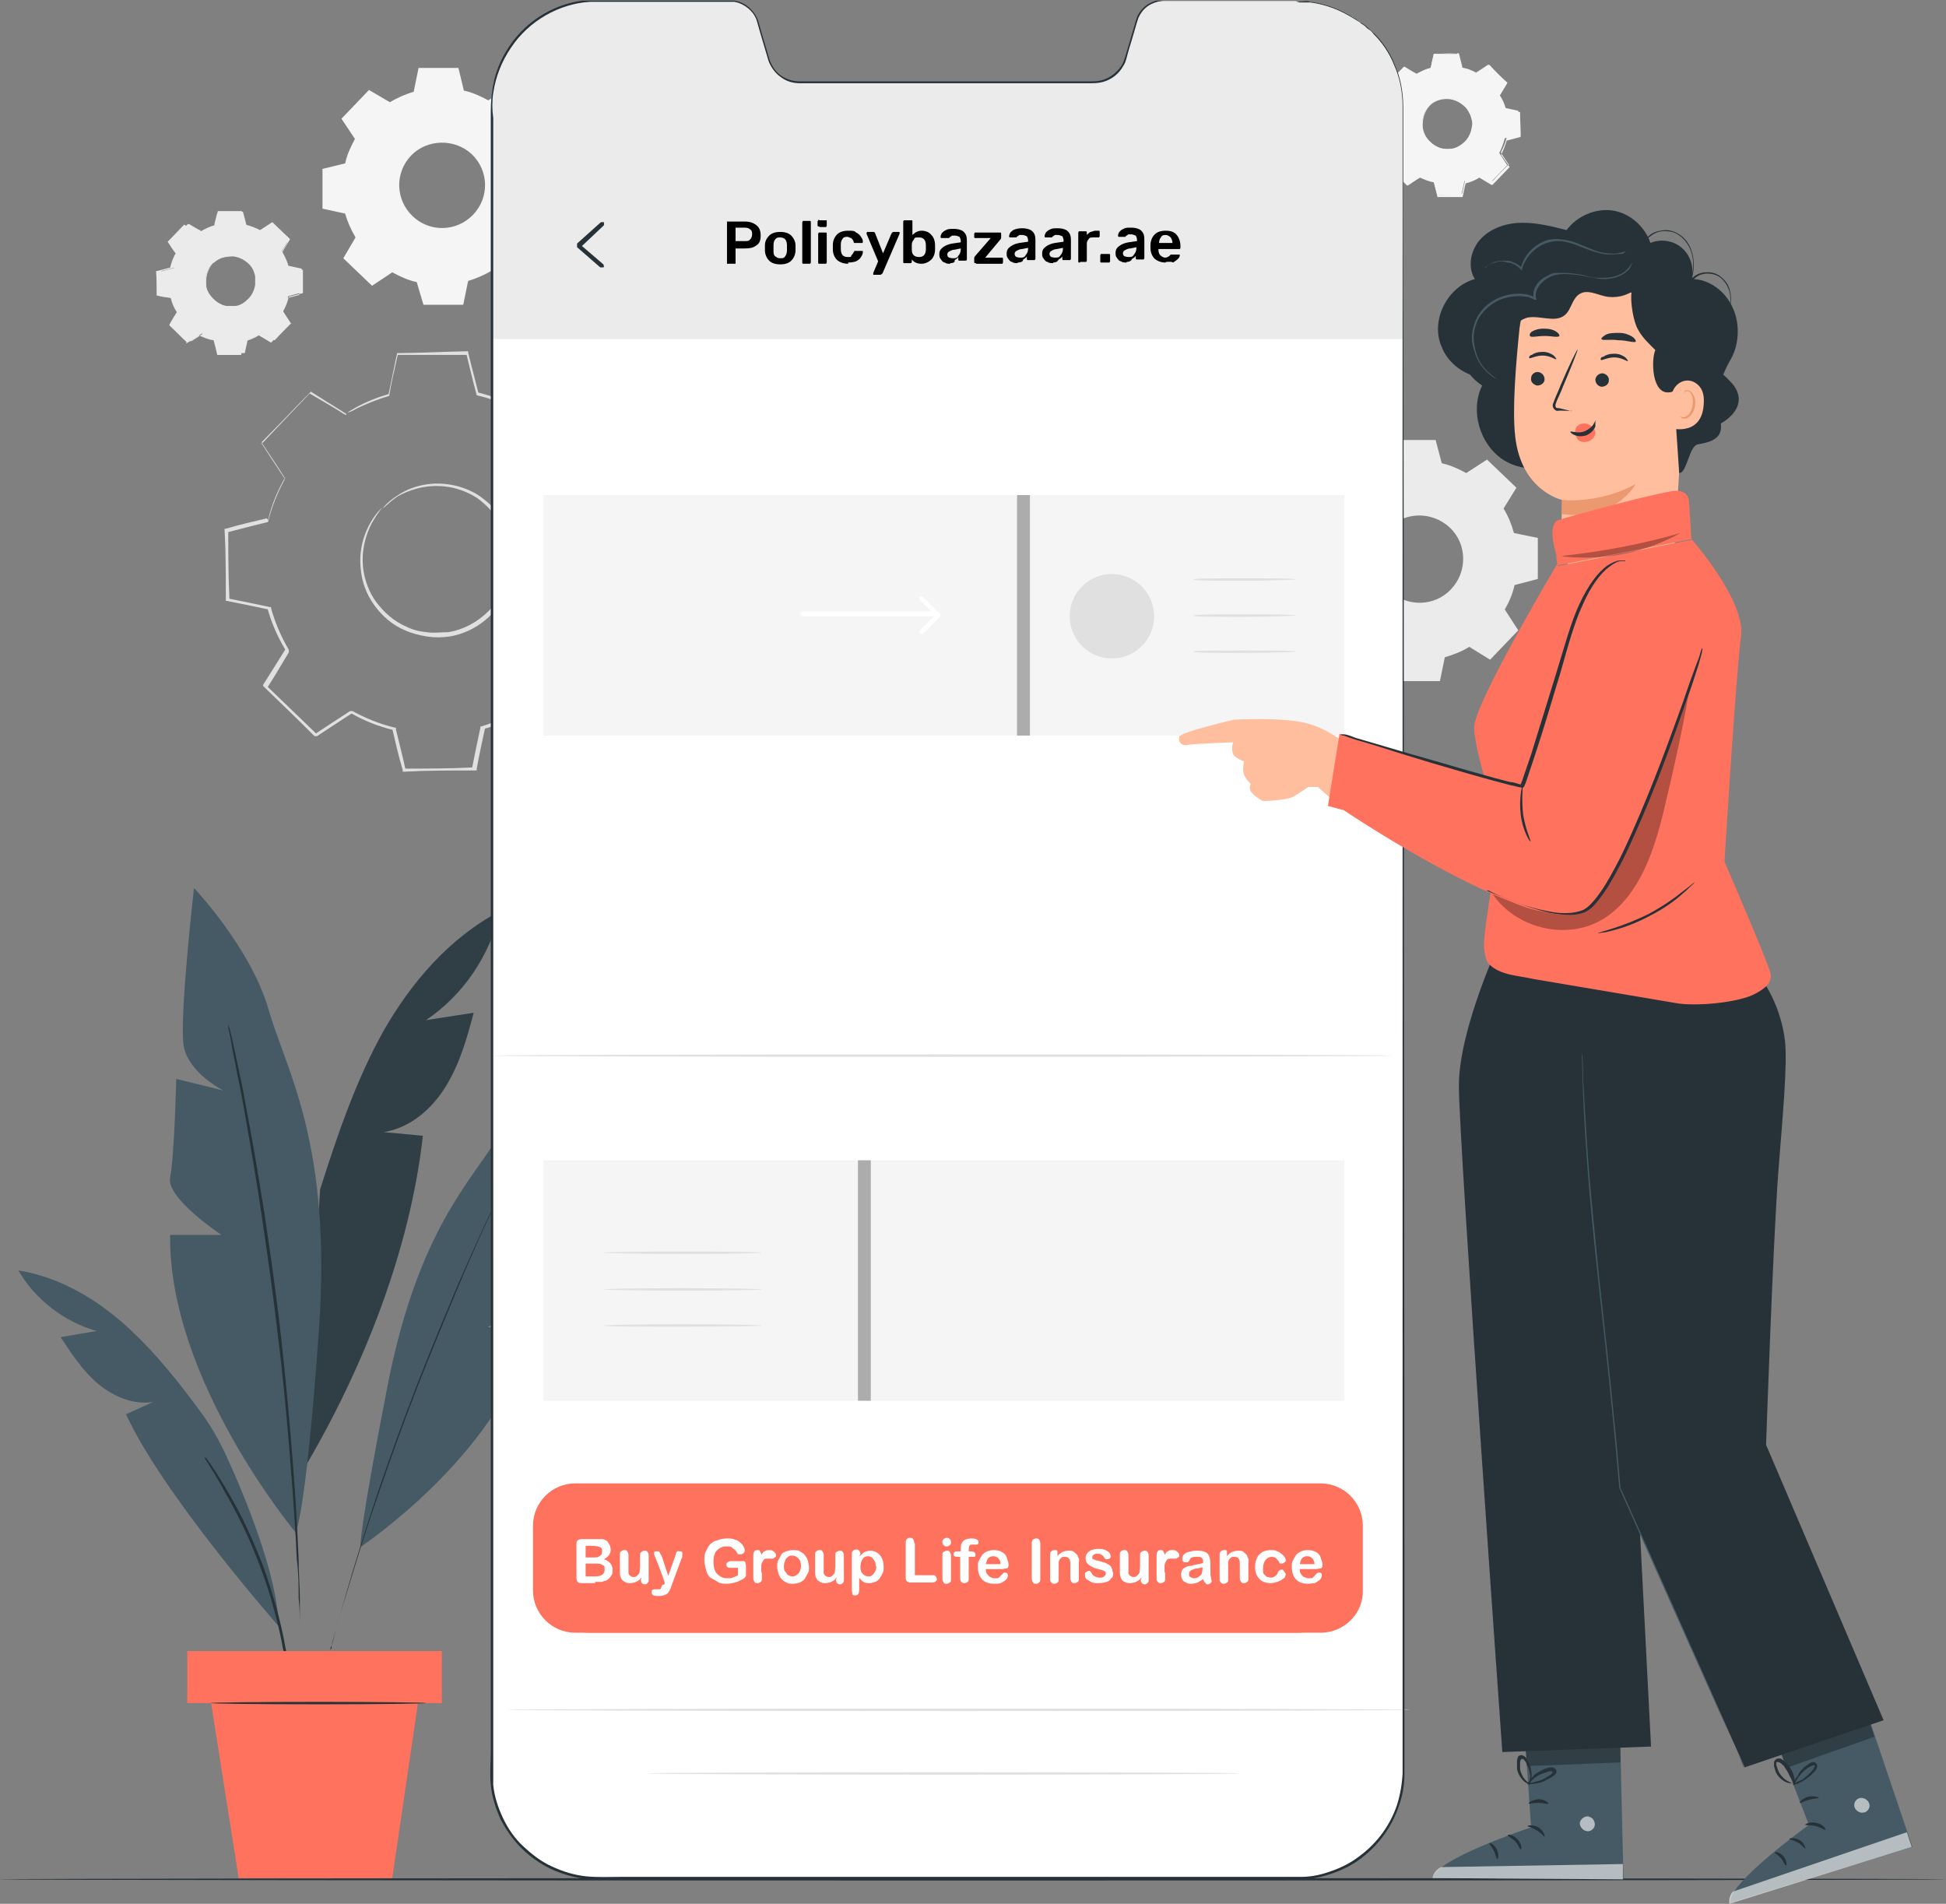 <?xml version="1.0" encoding="UTF-8"?>
<svg id="Layer_1" data-name="Layer 1" xmlns="http://www.w3.org/2000/svg" xmlns:xlink="http://www.w3.org/1999/xlink" viewBox="0 0 318 311.1">
  <rect x="0" y="0" width="318" height="311.1" fill="#808080" stroke="none"/>
  <defs>
    <style>
      .cls-1 {
        clip-path: url(#clippath);
      }

      .cls-2 {
        fill: none;
      }

      .cls-2, .cls-3, .cls-4, .cls-5, .cls-6, .cls-7, .cls-8, .cls-9, .cls-10, .cls-11, .cls-12 {
        stroke-width: 0px;
      }

      .cls-13 {
        opacity: .3;
      }

      .cls-14 {
        opacity: .6;
      }

      .cls-4 {
        fill: #263238;
      }

      .cls-5 {
        fill: #455a64;
      }

      .cls-6 {
        fill: #e0e0e0;
      }

      .cls-7 {
        fill: #ff725e;
      }

      .cls-8 {
        fill: #fff;
      }

      .cls-9 {
        fill: #ffbe9d;
      }

      .cls-10 {
        fill: #ebebeb;
      }

      .cls-11 {
        fill: #eb996e;
      }

      .cls-12 {
        fill: #f5f5f5;
      }
    </style>
    <clipPath id="clippath">
      <rect class="cls-2" y=".1" width="318" height="311"/>
    </clipPath>
  </defs>
  <g id="Layer_1-2" data-name="Layer 1">
    <g class="cls-1">
      <g>
        <path class="cls-10" d="m223.2,77.5c1.3-.8,2.6-1.3,4-1.7l.8-3.9h6.6c0,0,1,3.8,1,3.8,1.4.3,2.7.9,4,1.6l3.4-2.2,4.8,4.6-2.1,3.4c.8,1.3,1.3,2.6,1.7,4l3.9.8v6.7c.1,0-3.8,1-3.8,1-.3,1.4-.9,2.8-1.6,4l2.2,3.4-4.6,4.8-3.4-2.1c-1.3.8-2.6,1.3-4,1.7l-.8,3.9h-6.6c0,0-1-3.8-1-3.8-1.4-.3-2.7-.9-4-1.6l-3.4,2.2-4.8-4.6,2.1-3.4c-.8-1.3-1.3-2.6-1.7-4l-3.9-.8v-6.7c-.1,0,3.8-1,3.8-1,.3-1.4.9-2.8,1.6-4l-2.2-3.4,4.6-4.8,3.4,2.1Zm3.6,8.9c-2.7,2.8-2.7,7.4.2,10.1,2.8,2.7,7.4,2.7,10.1-.2,2.7-2.8,2.7-7.4-.2-10.1-2.9-2.7-7.4-2.6-10.1.2Z"/>
        <path class="cls-12" d="m63.7,16.7c1.2-.7,2.5-1.3,3.9-1.7l.8-3.9h6.5c0-.1.9,3.7.9,3.7,1.4.3,2.7.9,4,1.6l3.3-2.2,4.7,4.5-2,3.4c.7,1.2,1.3,2.5,1.7,3.9l3.9.8v6.5c0,0-3.7.9-3.7.9-.3,1.4-.9,2.7-1.6,4l2.2,3.3-4.5,4.7-3.4-2c-1.2.7-2.5,1.3-3.9,1.7l-.8,3.9h-6.5c0,0-1.1-3.7-1.1-3.7-1.4-.3-2.7-.9-4-1.6l-3.3,2.2-4.7-4.5,2-3.4c-.7-1.2-1.3-2.5-1.7-3.9l-3.7-.8v-6.5c0,0,3.7-.9,3.7-.9.3-1.4.9-2.7,1.6-4l-2.2-3.3,4.5-4.7,3.4,2Zm3.5,8.7c-2.7,2.8-2.6,7.2.2,9.9,2.8,2.7,7.2,2.6,9.9-.2,2.7-2.8,2.6-7.2-.2-9.9-2.8-2.6-7.3-2.5-9.9.2Z"/>
        <path class="cls-10" d="m32.8,37.8c.7-.4,1.5-.8,2.3-1l.5-2.3h3.9c0,0,.6,2.2.6,2.2.8.2,1.6.5,2.4.9l2-1.3,2.8,2.7-1.3,2.1c.4.7.8,1.5,1,2.3l2.3.5v3.9c0,0-2.2.6-2.2.6-.2.8-.5,1.6-.9,2.4l1.3,2-2.7,2.8-2-1.2c-.7.4-1.5.8-2.3,1l-.5,2.3h-4l-.6-2.3c-.8-.2-1.6-.5-2.4-.9l-2,1.3-2.7-2.7,1.2-2c-.4-.7-.8-1.5-1-2.3l-2.3-.5v-3.9c-.1,0,2.2-.6,2.2-.6.2-.8.5-1.6.9-2.4l-1.3-2,2.7-2.8,2.1,1.2Zm2,5.2c-1.6,1.7-1.6,4.3,0,5.9,1.7,1.6,4.3,1.6,5.9,0,1.6-1.7,1.6-4.3,0-5.9-1.6-1.6-4.3-1.5-5.9,0Z"/>
        <path class="cls-10" d="m34.8,43s.2-.3.8-.7c.5-.4,1.5-.8,2.7-.6.6,0,1.3.3,1.9.7.6.4,1.1,1,1.5,1.7.2.4.3.8.4,1.2,0,.4,0,.9,0,1.3,0,.9-.5,1.7-1.2,2.4s-1.5,1.1-2.4,1.3c-.4,0-.9,0-1.3,0-.4,0-.8-.2-1.2-.3-.7-.3-1.3-.9-1.7-1.4-.4-.6-.6-1.2-.7-1.8-.2-1.2.2-2.2.5-2.8.4-.7.7-1,.7-1,0,0-.3.3-.6.9-.3.6-.6,1.5-.5,2.7,0,.6.3,1.2.7,1.7s1,1.1,1.7,1.4c.3.2.7.3,1.1.3.4,0,.8,0,1.2,0,.8,0,1.6-.6,2.2-1.2s1-1.5,1.1-2.3c0-.4,0-.8,0-1.2,0-.4-.2-.8-.3-1.1-.3-.7-.8-1.2-1.4-1.6-.6-.4-1.2-.6-1.8-.7-1.2,0-2.1.2-2.7.6-.4.3-.6.5-.7.5Z"/>
        <path class="cls-10" d="m32.8,37.8h0c0-.2-.2-.2-.4-.3-.3-.2-.9-.5-1.5-.9h0c-.7.7-1.6,1.7-2.7,2.8h0c.4.5.8,1.2,1.3,1.9h0c-.4.7-.7,1.5-.9,2.4h0c-.7.2-1.5.4-2.3.6h.1c0,1.1,0,2.4.1,3.8h-.2c.7.2,1.5.3,2.3.5h.1c.2.9.5,1.7,1,2.4h0v.2c-.4.6-.8,1.3-1.2,2h0c.9.8,1.8,1.7,2.8,2.6h-.1c.6-.4,1.3-.8,2-1.3h.2c.7.4,1.5.7,2.3.9h0c.2.8.4,1.6.6,2.4l-.3-.2c1.2,0,2.6,0,3.9,0h0c0-.6.3-1.4.5-2.2h0c0,0,0,0,0,0,.8-.2,1.6-.6,2.3-1h.2c.7.4,1.3.8,2,1.2h0c.9-1,1.8-1.9,2.7-2.8v.2c-.4-.7-.9-1.3-1.3-2h0v-.2c.4-.7.7-1.5.9-2.3h0c0,0,0,0,0,0,.8-.2,1.5-.4,2.3-.6h0c0-1.2,0-2.5,0-3.8h0c-.8-.1-1.5-.2-2.3-.4h0c-.2-.9-.6-1.7-1-2.4h0v-.2c.4-.7.8-1.4,1.2-2h0c-1-.9-1.9-1.8-2.8-2.6h0c-.7.5-1.3.9-2,1.3h0c-.8-.4-1.6-.7-2.3-.9h0c-.2-.8-.4-1.6-.6-2.3h0c-1.5,0-2.8,0-3.9.2h0c-.2.9-.4,1.7-.5,2.3h0c-.8.2-1.4.5-1.8.7-.2,0-.3.2-.4.2h-.3q0,0,0,0c0,0,.2,0,.4-.2.4-.2.9-.5,1.8-.7h0c0-.6.3-1.4.5-2.3h0c1.1,0,2.4,0,3.9,0h0c.2.8.4,1.6.6,2.4h-.3c.8,0,1.6.4,2.4.8h0c.6-.4,1.3-.8,2-1.3h0c.9,1,1.8,1.9,2.8,2.8h0v.2c-.4.7-.8,1.3-1.2,2v-.2c.4.7.8,1.5,1,2.4v-.2c.7.2,1.4.3,2.2.5h0c0,1.4,0,2.7,0,4h0c0,0,0,0,0,0-.7.2-1.5.4-2.3.6h0c-.2.7-.5,1.5-.9,2.3h0c.4.6.9,1.2,1.3,1.9h0c0,0,0,.2,0,.2-.9.9-1.8,1.9-2.7,2.8h0c0,0,0,0,0,0-.7-.4-1.3-.8-2-1.2h0c-.8.5-1.6.8-2.4,1h0c-.2.7-.3,1.5-.5,2.2h0c0,0,0,0,0,0-1.3,0-2.7,0-3.9,0h0c-.2-.9-.4-1.7-.6-2.4h0c-.9-.1-1.7-.5-2.4-.8h0c-.7.4-1.4.9-2,1.3h-.1c0,0,.1-.2.1-.2-1-.9-1.9-1.9-2.8-2.7h0v-.2c.4-.7.8-1.4,1.2-2h0c-.5-.7-.8-1.5-1-2.3h.1c-.8-.1-1.6-.2-2.3-.4h-.1c0-1.5,0-2.8-.1-4h0c0,0,.1,0,.1,0,.8-.2,1.6-.4,2.3-.6h-.1c.2-.8.5-1.6.9-2.3h0c-.5-.6-.9-1.3-1.3-1.9h0c1.1-1.1,2-2.1,2.7-2.8h0c.6.4,1.1.7,1.5.9.2,0,.3.2.4.2.2.1.3.1.3.1h0Z"/>
        <path class="cls-12" d="m231.5,12.1c.7-.4,1.5-.8,2.3-1l.5-2.3h3.9c0-.1.6,2.2.6,2.2.8.2,1.6.5,2.4.9l2-1.3,2.8,2.7-1.2,2c.4.7.8,1.5,1,2.3l2.3.5v3.9c.1,0-2.2.6-2.2.6-.2.8-.5,1.6-.9,2.4l1.3,2-2.7,2.8-2-1.2c-.7.4-1.5.8-2.3,1l-.5,2.3h-3.9c0,.1-.6-2.2-.6-2.2-.8-.2-1.6-.5-2.4-.9l-2,1.3-2.8-2.7,1.2-2c-.4-.7-.8-1.5-1-2.3l-2.3-.5v-3.9c-.1,0,2.2-.6,2.2-.6.2-.8.5-1.6.9-2.4l-1.3-2,2.7-2.8,2,1.2Zm2.1,5.2c-1.6,1.7-1.6,4.3.1,5.9,1.7,1.6,4.3,1.6,5.9-.1,1.6-1.7,1.6-4.3-.1-5.9-1.7-1.6-4.3-1.6-5.9.1Z"/>
        <path class="cls-12" d="m233.6,17.3s.2-.3.8-.7c.5-.4,1.5-.8,2.7-.6.6.1,1.3.3,1.9.7.6.4,1.1,1,1.5,1.7.2.4.3.8.4,1.2.1.4.1.9,0,1.3-.1.9-.5,1.7-1.2,2.4-.7.7-1.5,1.1-2.4,1.3-.4.1-.9.1-1.3,0-.4-.1-.8-.2-1.2-.3-.7-.3-1.3-.9-1.7-1.4-.4-.6-.6-1.2-.7-1.8-.2-1.2.2-2.2.5-2.8.4-.8.7-1,.7-1,0,0-.3.3-.6.9s-.6,1.5-.5,2.7c.1.6.3,1.2.7,1.7s1,1.1,1.7,1.4c.3.2.7.3,1.1.3.4.1.8,0,1.2,0,.8-.1,1.6-.6,2.2-1.2.6-.6,1-1.5,1.1-2.3.1-.4.1-.8,0-1.2-.1-.4-.2-.8-.4-1.1-.3-.7-.8-1.2-1.4-1.6-.6-.4-1.2-.6-1.8-.7-1.2-.1-2.1.2-2.7.6-.4.2-.6.5-.6.5Z"/>
        <path class="cls-12" d="m231.5,12.1h-.1c-.1-.2-.2-.2-.4-.3-.4-.2-.9-.5-1.5-.9h.1c-.7.7-1.6,1.7-2.7,2.8h0c.4.5.8,1.2,1.3,1.9h0c-.4.7-.7,1.5-.9,2.4h0c-.7.2-1.5.4-2.3.6h.1c0,1.1.1,2.4.1,3.8h-.1c.7.1,1.5.2,2.3.4h.1c.2.9.5,1.7,1,2.4h0c-.4.7-.8,1.4-1.2,2.1h0c.9.8,1.8,1.7,2.8,2.6h-.1c.6-.4,1.3-.8,2-1.3h.2c.7.4,1.5.7,2.3.9h.1c.2.8.4,1.6.6,2.4h-.1c1.2-.1,2.6-.1,3.9-.2h-.1c.2-.6.3-1.4.5-2.2h0c0-.1.1-.1.1-.1.8-.2,1.6-.6,2.3-1h.2c.7.4,1.3.8,2,1.2h-.1c.9-1,1.8-1.9,2.7-2.8v.2c-.4-.7-.9-1.3-1.3-2h0v-.2c.4-.7.7-1.5.9-2.3h0c0-.1.1-.1.1-.1.8-.2,1.5-.4,2.3-.6l-.6.3c0-1.3,0-2.6-.1-3.9h.1c-.8-.1-1.5-.2-2.3-.4h-.1c-.2-.9-.6-1.7-1-2.4h0v-.2c.4-.7.8-1.4,1.2-2h0c-1-.9-1.9-1.8-2.8-2.6h.1c-.7.5-1.3.9-2,1.3h0c-.8-.4-1.6-.7-2.3-.9h-.1c-.2-.8-.4-1.6-.6-2.3h.1c-1.5.1-2.8.1-3.9.2h.1c-.2.9-.4,1.7-.5,2.3h0c-.8.2-1.4.5-1.8.7-.2.1-.3.2-.4.2h-.2s0,0,.1-.1.2-.1.4-.2c.4-.2.9-.5,1.8-.7h0c.1-.6.3-1.4.5-2.3h.1c1.1,0,2.4-.1,3.9-.1h.1c.2.8.4,1.6.6,2.4h-.1c.8,0,1.6.4,2.4.8h-.1c.6-.4,1.3-.8,2-1.3h.2c.9,1,1.8,1.9,2.8,2.8h.1v.2c-.4.7-.8,1.3-1.2,2h0c.4.6.8,1.4,1,2.3h-.1c.8.1,1.5.2,2.3.4h.1c0,1.4.1,2.7.1,4h0c0,.1-.1.1-.1.1-.7.2-1.5.4-2.3.6h.1c-.2.7-.5,1.5-.9,2.3h0c.4.6.9,1.2,1.3,1.9h.1c0,.1-.1.2-.1.2-.9.9-1.8,1.9-2.7,2.8h-.1c0,.1-.1,0-.1,0-.7-.4-1.3-.8-2-1.2h.1c-.8.5-1.6.8-2.4,1h.1c-.2.7-.3,1.5-.5,2.2h0c0,0-.1,0-.1,0-1.3,0-2.7,0-3.9,0h-.1c-.2-.9-.4-1.7-.6-2.4h.1c-.9-.1-1.7-.5-2.4-.8h.1c-.7.4-1.4.9-2,1.3h-.2c-1-1-1.9-2-2.8-2.8h-.1v-.2c.4-.7.8-1.4,1.2-2h0c-.5-.7-.8-1.5-1-2.3h.1c-.8-.1-1.6-.2-2.3-.4h-.1c0-1.5,0-2.8-.1-4h0c0-.1.1-.1.1-.1.8-.2,1.6-.4,2.3-.6h-.1c.2-.8.6-1.6.9-2.3h0c-.5-.6-.9-1.3-1.3-1.9h0c1.1-1.1,2-2.1,2.7-2.8h0c.6.4,1.1.7,1.5.9.2.1.3.2.4.2h.2Z"/>
        <path class="cls-6" d="m62.6,83s.6-.9,2.3-2c1.6-1.1,4.4-2.3,8-1.9,1.8.2,3.7.8,5.4,1.9,1.7,1.2,3.4,2.8,4.4,5s.9,2.2,1.1,3.4c.2,1.2.2,2.5,0,3.8-.3,2.6-1.5,5.1-3.4,7.1s-4.4,3.3-6.9,3.7c-1.3.2-2.5.2-3.8,0-1.2-.2-2.4-.5-3.5-1-2.2-.9-3.9-2.5-5.1-4.2-1.2-1.7-1.9-3.6-2.1-5.4-.5-3.6.6-6.4,1.6-8.1,1-1.7,1.9-2.4,1.9-2.4,0,0-.7.8-1.7,2.5-.9,1.7-1.9,4.5-1.4,7.9.3,1.7.9,3.5,2.1,5.1,1.2,1.6,2.8,3.1,4.9,4,1,.5,2.1.8,3.3.9,1.2.2,2.4,0,3.6,0,2.4-.4,4.7-1.6,6.6-3.5,1.8-1.9,2.9-4.3,3.2-6.7.2-1.2.2-2.4,0-3.6-.2-1.2-.5-2.3-1-3.3-.9-2-2.5-3.6-4.1-4.8-1.7-1.1-3.5-1.7-5.2-1.9-3.4-.4-6.2.7-7.8,1.6-1.6,1.1-2.3,2-2.4,1.9h0Z"/>
        <path class="cls-6" d="m56.5,67.8s0,0-.4-.2c-.3-.2-.6-.4-1.1-.7-1-.6-2.5-1.5-4.4-2.6h0c-2,2.1-4.7,4.9-7.9,8.3v-.2c1.2,1.8,2.4,3.7,3.8,5.8h0c0,0,0,.2,0,.2-1.1,2-2.1,4.4-2.7,6.9h0c0,0,0,0,0,0-2.1.5-4.4,1.1-6.7,1.7l.2-.3c0,3.6,0,7.4.2,11.4l-.2-.3c2.1.4,4.4.9,6.8,1.4h.2v.2c.6,2.2,1.6,4.6,2.9,6.8v.2c0,0,0,.2,0,.2-1.1,1.8-2.3,3.9-3.6,5.9v-.4c2.6,2.5,5.4,5.2,8.2,7.9h-.4c1.8-1.2,3.8-2.5,5.8-3.8h.2c0,0,.2,0,.2,0,2,1.1,4.4,2.1,6.9,2.7h.2c0,0,0,.3,0,.3.5,2.1,1.1,4.4,1.6,6.7l-.3-.3c3.6,0,7.5,0,11.4-.2l-.3.3c.4-2.1.9-4.4,1.4-6.8v-.2h.2c2.2-.7,4.6-1.7,6.7-3h.2c0,0,.2,0,.2,0,2,1.2,4,2.4,5.9,3.6h-.4c2.7-2.7,5.3-5.4,7.9-8.1v.4c-1.3-1.9-2.5-3.9-3.8-5.8v-.2c0,0,0-.2,0-.2,1.2-2.2,2.1-4.5,2.7-6.9v-.2h.2c2.3-.7,4.5-1.2,6.7-1.7l-.3.3c0-3.9,0-7.7-.2-11.4l.3.3c-2.3-.5-4.5-1-6.8-1.4h-.2v-.2c-.7-2.4-1.7-4.7-2.9-6.8v-.2c0,0,0-.2,0-.2,1.2-2,2.4-4,3.6-5.9v.4c-2.9-2.8-5.6-5.4-8.2-8h.3c-2,1.3-3.9,2.6-5.8,3.8h0c0,0,0,0,0,0-2.3-1.3-4.6-2.2-6.9-2.7h0c-.7-2.6-1.2-4.8-1.7-6.8l.2.2c-4.4,0-8.2,0-11.4,0h0c-.6,2.6-1.1,4.8-1.4,6.7h0c0,0,0,0,0,0-2.4.7-4.1,1.5-5.2,2-.5.3-.9.5-1.2.6s-.5.2-.5.2c0,0,0,0,.4-.3.3-.2.7-.4,1.2-.7,1.1-.6,2.8-1.4,5.2-2.1h0c.4-1.8.8-4,1.4-6.7h0c0,0,0,0,0,0,3.2,0,7-.2,11.4-.3h.2v.2c.5,2.1,1.1,4.3,1.7,6.7l-.2-.2c2.3.6,4.7,1.4,7,2.7h-.3c1.8-1.2,3.7-2.5,5.8-3.8h.2c0,0,.2.1.2.1,2.6,2.5,5.3,5.1,8.2,7.9l.2.2v.2c-1.3,1.9-2.4,3.9-3.7,5.9v-.3c1.3,2.1,2.3,4.4,3,6.9l-.2-.2c2.2.5,4.5.9,6.8,1.4h.2v.3c0,3.7,0,7.5.2,11.4v.3h-.3c-2.2.6-4.4,1.2-6.7,1.8l.2-.3c-.6,2.4-1.5,4.8-2.8,7v-.4c1.2,1.9,2.5,3.8,3.8,5.8v.2c0,0,0,.2,0,.2-2.6,2.7-5.3,5.5-7.9,8.2l-.2.2h-.2c-1.9-1.3-3.9-2.5-5.9-3.7h.4c-2.2,1.3-4.6,2.4-6.9,3l.2-.3c-.5,2.3-1,4.6-1.4,6.8v.3h-.4c-3.9,0-7.8,0-11.4.2h-.3v-.3c-.7-2.3-1.2-4.6-1.7-6.7l.2.2c-2.5-.6-5-1.6-7-2.8h.3c-2,1.3-4,2.6-5.8,3.8h-.2c0,0-.2,0-.2,0-2.8-2.8-5.6-5.5-8.2-8l-.2-.2v-.2c1.3-2.1,2.6-4.1,3.7-5.9v.3c-1.4-2.3-2.4-4.7-3-6.9l.2.2c-2.4-.5-4.7-1-6.8-1.4h-.2v-.2c0-4,0-7.8-.2-11.4v-.2h.2c2.4-.7,4.6-1.2,6.7-1.7l.2.3c.6-2.6,1.6-4.9,2.8-7v.2c-1.3-2.1-2.6-4-3.8-5.8h0c0,0,0-.2,0-.2,3.3-3.3,5.9-6.1,8-8.2h0c0,0,0,0,0,0,1.9,1.2,3.3,2.1,4.3,2.7.5.3.8.5,1.1.7.3.2.4.2.4.3h0Z"/>
        <path class="cls-5" d="m81.7,148.9c-8.2,4.3-14.5,11.6-19.1,19.7-4.5,8.1-7.5,17-10.3,25.8l-2.5,45.4c9.6-16.3,17.2-35.5,19.3-54.2l-6.4-.6c4.3-.7,7.8-3.7,10.1-7.4,2.3-3.7,3.5-7.9,4.6-12.1-2.6.4-5.2.8-7.8,1.2,6.1-4.1,10.5-10.6,12.1-17.8h0Z"/>
        <g class="cls-13">
          <path class="cls-3" d="m81.7,148.9c-8.2,4.3-14.5,11.6-19.1,19.7-4.5,8.1-7.5,17-10.3,25.8l-2.5,45.4c9.6-16.3,17.2-35.5,19.3-54.2l-6.4-.6c4.3-.7,7.8-3.7,10.1-7.4,2.3-3.7,3.5-7.9,4.6-12.1-2.6.4-5.2.8-7.8,1.2,6.1-4.1,10.5-10.6,12.1-17.8h0Z"/>
        </g>
        <path class="cls-5" d="m48.3,250.4s-20.8-24.9-20.5-48.6h8.4s-9.1-6-8.4-9.4,1-16.1,1-16.1l7.7,1.9s-5.8-2.9-6.5-7.4c-.7-4.6,1.7-25.7,1.7-25.7,0,0,9.3,9.8,12.2,19.9,2.9,10.1,10.4,21.8,8.2,52.6-2.2,30.7-3.8,32.8-3.8,32.8h0Z"/>
        <path class="cls-5" d="m58.9,252.8s22.5-15,27.5-34.2l-6.7-1.8s8.6-2.8,8.8-5.7c.2-2.9,2.7-13.1,2.7-13.1h-6.6c0-.1,5.3-1.2,6.8-4.7,1.6-3.5,4.3-21,4.3-21,0,0-9.7,5.8-14.2,13.3s-13.1,15.3-18.1,40.5c-4.9,25.1-4.5,26.7-4.5,26.7h0Z"/>
        <path class="cls-4" d="m37.3,166.9s0,.1,0,.3c0,.2,0,.4.2.8.2.7.4,1.7.7,3s.6,2.9,1,4.7.8,3.9,1.2,6.2c.9,4.6,1.8,10.1,2.8,16.3.9,6.1,1.9,12.9,2.7,20s1.4,13.9,1.9,20.1c.5,6.2.8,11.8,1,16.5,0,2.3.2,4.5.2,6.3,0,1.9,0,3.5,0,4.8v4.1-1.1c0-.7,0-1.7,0-3s0-2.9-.2-4.8c0-1.9,0-4-.3-6.3-.2-4.7-.6-10.3-1.1-16.5s-1.1-13-2-20.1c-.8-7.1-1.8-13.9-2.7-20s-1.9-11.7-2.7-16.3c-.4-2.3-.8-4.4-1.2-6.2-.3-1.8-.7-3.4-.9-4.7s-.4-2.3-.6-3c0-.3,0-.6,0-.8,0-.3,0-.4,0-.3h0Z"/>
        <path class="cls-5" d="m45.5,265.7s-19-21.6-24.9-34.6l4.4-2c-3.2.5-6.5-.9-9-3s-4.3-4.9-6.1-7.6l5.9-1c-5.3-1.5-10-5.1-12.8-9.9,6.9,1.1,13.2,4.9,18.3,9.7,4.2,3.9,7.7,8.3,11.1,12.9,1.7,2.2,3.1,4.6,4.3,7.1,3.1,6.6,8.8,20.4,8.8,28.4h0Z"/>
        <path class="cls-4" d="m86.6,184.8s0,.1,0,.2l-.3.6-1.2,2.4c-1,2.1-2.5,5.1-4.2,8.8-1.8,3.7-3.8,8.2-5.9,13.2s-4.4,10.6-6.7,16.4c-2.3,5.9-4.3,11.5-6.1,16.7s-3.3,9.8-4.5,13.8c-1.2,3.9-2.2,7.1-2.8,9.4-.3,1.1-.6,1.9-.7,2.6,0,.3,0,.5-.2.7,0,.1,0,.2,0,.2v-.2c0-.2,0-.4.2-.7.2-.6.4-1.5.7-2.6.6-2.2,1.5-5.4,2.7-9.4s2.7-8.7,4.4-13.8c1.8-5.2,3.8-10.8,6.1-16.7,2.3-5.9,4.6-11.4,6.7-16.4,2.2-5,4.2-9.5,6-13.2s3.3-6.7,4.3-8.8l1.2-2.4c0-.3.2-.5.3-.6.2,0,.3-.2.2-.2h0Z"/>
        <path class="cls-4" d="m47.1,274.9s0-.1,0-.4c0-.3,0-.7-.2-1.1,0-.5-.2-1.1-.3-1.8,0-.7-.2-1.5-.4-2.4-.3-1.8-.8-3.9-1.4-6.1-.6-2.3-1.4-4.8-2.4-7.4s-2-5-3.1-7.1c-1-2.1-2.1-4-3-5.6-.4-.8-.9-1.5-1.2-2.1-.4-.6-.7-1.1-1-1.6-.2-.4-.5-.7-.6-1,0-.2-.2-.4-.2-.4,0,0,0,.1.3.3s.4.6.7.9c.3.4.6.9,1,1.5s.8,1.3,1.3,2.1c.9,1.5,2,3.4,3.1,5.6,1,2.1,2.1,4.5,3.1,7.1,1,2.6,1.7,5.1,2.4,7.4.6,2.3,1.1,4.4,1.4,6.2.2.9.3,1.7.4,2.4,0,.7.2,1.3.2,1.8s0,.9,0,1.2c0,.4,0,.5,0,.5h0Z"/>
        <path class="cls-7" d="m72.1,269.8H30.6v8.5h41.6v-8.5h0Z"/>
        <path class="cls-7" d="m34.5,278.3l4.5,28.6h25.1l4.2-28.6h-33.8Z"/>
        <path class="cls-4" d="m69.6,278.3c0,.1-7.9.2-17.6.2s-17.6-.1-17.6-.2,7.9-.2,17.6-.2,17.6.1,17.6.2Z"/>
        <path class="cls-4" d="m318,307.1c0,.1-71.2.2-159,.2s-159-.1-159-.2,71.2-.2,159-.2,159,.1,159,.2Z"/>
        <path class="cls-8" d="m211.9.2h-21.7c-2.1,0-4,1.4-4.5,3.4l-1.8,6.1c-.7,2.3-2.7,3.8-5.1,3.8h-48.1c-2.4,0-4.4-1.6-5.1-3.8l-1.8-6.1c-.6-2-2.4-3.4-4.5-3.4h-21.7c-9.5,0-17.3,7.7-17.3,17.2v272.4c0,9.5,7.8,17.2,17.4,17.2h114.3c9.5-.1,17.3-7.8,17.3-17.3V17.3c0-9.4-7.8-17.1-17.4-17.1Z"/>
        <path class="cls-10" d="m229.2,17.4c0-9.5-7.8-17.2-17.3-17.2h-21.7c-2.1,0-4,1.4-4.5,3.4l-1.8,6.1c-.7,2.3-2.7,3.8-5.1,3.8h-48.1c-2.4,0-4.4-1.6-5.1-3.8l-1.8-6.1c-.6-2-2.4-3.4-4.5-3.4h-21.7c-9.5,0-17.3,7.7-17.3,17.2v38h149V17.4h0Z"/>
        <path class="cls-4" d="m98.3,43.7c0,0-.2,0-.2,0l-3.8-3.3c0,0,0-.2,0-.3s0-.2,0-.3l3.9-3.5c0,0,.4,0,.5,0,0,.2,0,.4,0,.5l-3.6,3.4,3.5,3c0,0,.2.4,0,.5,0,0-.2,0-.3,0h0Z"/>
        <path class="cls-12" d="m219.7,80.9H88.8v39.3h130.9v-39.3Z"/>
        <path class="cls-6" d="m211.8,94.7c0,0-3.7.2-8.4.2s-8.4,0-8.4-.2,3.7-.2,8.4-.2,8.4,0,8.4.2Z"/>
        <path class="cls-6" d="m211.8,100.6c0,0-3.7.2-8.4.2s-8.4,0-8.4-.2,3.7-.2,8.4-.2,8.4,0,8.4.2Z"/>
        <path class="cls-6" d="m211.8,106.5c0,0-3.7.2-8.4.2s-8.4,0-8.4-.2,3.7-.2,8.4-.2c4.7,0,8.4,0,8.4.2Z"/>
        <path class="cls-6" d="m181.7,107.6c3.8,0,6.9-3.1,6.9-6.9s-3.1-6.9-6.9-6.9-6.9,3.1-6.9,6.9,3.1,6.9,6.9,6.9Z"/>
        <g class="cls-13">
          <path class="cls-3" d="m168.3,80.9h-2.1v39.3h2.1v-39.3Z"/>
        </g>
        <path class="cls-8" d="m152.7,100.7h-21.5c-.2,0-.4-.2-.4-.4s.2-.4.4-.4h21.5c.2,0,.4.2.4.4,0,.3-.2.4-.4.4Z"/>
        <path class="cls-8" d="m150.5,103.5c-.1,0-.2,0-.2,0-.1,0-.1-.4,0-.5l2.5-2.5-2.5-2.5c-.1,0-.1-.4,0-.5s.4,0,.5,0l2.8,2.8c.1,0,.1.4,0,.5l-2.8,2.8c-.1,0-.2,0-.3,0h0Z"/>
        <path class="cls-12" d="m88.8,228.9h130.9v-39.3H88.8v39.3Z"/>
        <path class="cls-6" d="m98.7,204.7c0-.1,5.8-.2,12.9-.2s12.9.1,12.9.2-5.8.2-12.9.2-12.9-.1-12.9-.2Z"/>
        <path class="cls-6" d="m98.7,210.7c0-.1,5.8-.2,12.9-.2s12.9.1,12.9.2-5.8.2-12.9.2-12.9-.1-12.9-.2Z"/>
        <path class="cls-6" d="m98.7,216.6c0-.1,5.8-.2,12.9-.2s12.9.1,12.9.2-5.8.2-12.9.2-12.9,0-12.9-.2Z"/>
        <g class="cls-13">
          <path class="cls-3" d="m142.3,189.6h-2.1v39.3h2.1v-39.3Z"/>
        </g>
        <path class="cls-6" d="m227.6,172.5c0,.1-33,.2-73.6.2s-73.6-.1-73.6-.2,33-.2,73.6-.2,73.6.1,73.6.2Z"/>
        <path class="cls-6" d="m230.5,279.4c0,.1-33,.2-73.8.2s-73.8-.1-73.8-.2,33-.2,73.8-.2c40.8,0,73.8.1,73.8.2Z"/>
        <path class="cls-6" d="m202.6,289.8c0,.1-21.7.2-48.4.2s-48.4-.1-48.4-.2,21.7-.2,48.4-.2,48.4.1,48.4.2Z"/>
        <path class="cls-3" d="m119,43.1q0,0-.2,0s0,0,0-.2v-6.5q0,0,0-.2s0,0,.2,0h2.7c.8,0,1.4.2,1.9.6.5.4.7.9.7,1.7s-.2,1.3-.7,1.6c-.5.4-1.1.5-1.9.5h-1.5v2.3q0,0,0,.2s0,0-.2,0h-.9Zm2.7-3.7c.4,0,.7,0,.9-.3.2-.2.3-.5.3-.8s0-.6-.3-.8c-.2-.2-.5-.3-.9-.3h-1.5v2.2s1.5,0,1.5,0Zm5.8,3.8c-.8,0-1.4-.2-1.8-.6-.4-.4-.7-1-.7-1.7v-.8c0-.7.3-1.2.7-1.6.4-.4,1-.6,1.8-.6s1.4.2,1.8.6c.4.4.7,1,.7,1.6v.8c0,.7-.3,1.3-.7,1.7-.4.4-1,.6-1.8.6Zm0-1c.4,0,.6,0,.8-.3s.3-.6.3-1v-.8c0-.4-.1-.8-.3-1s-.5-.3-.8-.3-.6,0-.8.3c-.2.2-.3.5-.3,1v.8c0,.4,0,.8.3,1s.4.3.8.3Zm3.9.9q-.1,0-.2,0s-.1,0-.1-.2v-6.6q0,0,.1-.2s.1,0,.2,0h.8q.1,0,.2,0s.1,0,.1.2v6.6q0,0-.1.2s-.1,0-.2,0h-.8Zm2.5-6.1q-.1,0-.2,0t-.1-.2v-.6q0,0,.1-.2t.2,0h.9q.1,0,.2,0c.1,0,.1,0,.1.2v.7q0,0-.1.2s-.1,0-.2,0h-.9Zm.1,6.1q-.1,0-.2,0s-.1,0-.1-.2v-4.7q0,0,.1-.2s.1,0,.2,0h.8q.1,0,.2,0s.1,0,.1.2v4.7q0,0-.1.2s-.1,0-.2,0h-.8Zm4.6,0c-.7,0-1.3-.2-1.8-.6-.4-.4-.7-1-.7-1.7v-.8c0-.7.3-1.3.7-1.7s1-.6,1.8-.6,1,0,1.3.3c.4.2.6.4.8.7s.3.5.3.8,0,0-.1.2c0,0-.1,0-.2,0h-1.1s-.1,0-.1-.2c-.1-.3-.2-.4-.4-.6-.2,0-.4-.2-.6-.2-.3,0-.6,0-.8.3s-.3.5-.3,1v.7c0,.9.4,1.3,1.1,1.3s.5,0,.6-.2.3-.3.4-.6c0,0,.1,0,.1-.2h1.1q.1,0,.2,0c.1,0,.1,0,.1.2,0,.2-.1.5-.3.8s-.4.5-.8.7c-.3.1-.7.2-1.3.2Zm4.3,1.8q-.1,0-.1,0h-.1v-.3l.8-1.9-1.9-4.5h0q0-.2.1-.3s.1,0,.2,0h.8c.1,0,.2,0,.3.2l1.3,3.3,1.4-3.3c.1,0,.1-.2.3-.2h.8q.1,0,.1,0h.1v.3l-2.8,6.5c-.1,0-.2.2-.3.2h-1Zm7.7-1.8c-.7,0-1.2-.2-1.6-.7v.4q0,0-.1.2s-.1,0-.2,0h-.8q-.1,0-.2,0s-.1,0-.1-.2v-6.6q0,0,.1-.2s.1,0,.2,0h.9q.1,0,.2,0s.1,0,.1.2v2.2c.4-.4.9-.7,1.5-.7s1.2.2,1.6.7c.4.4.6,1,.6,1.7v.6c0,.7-.2,1.3-.6,1.7s-1,.7-1.6.7Zm-.4-1.1c.7,0,1.1-.4,1.1-1.3v-.6c0-.9-.4-1.3-1.1-1.3s-.7,0-.9.4c-.2.2-.3.5-.3.8v.8c0,.4.1.7.3.9.2.2.5.3.9.3Zm5.1,1.1c-.3,0-.7,0-.9-.2-.3,0-.5-.3-.7-.6-.2-.2-.2-.5-.2-.8,0-.5.2-.8.6-1.1.4-.3.9-.5,1.5-.6l1.4-.2v-.2c0-.3-.1-.5-.2-.7-.1,0-.4-.2-.7-.2s-.4,0-.5,0-.2.2-.3.2q-.1,0-.2.2c0,0-.1,0-.1,0h-1q-.1,0-.2,0s-.1,0-.1-.2c0-.2.1-.4.2-.6.2-.2.4-.4.7-.5.3-.2.7-.2,1.2-.2.8,0,1.4.2,1.7.5.4.4.5.8.5,1.4v3.1q0,0-.1.2s-.1,0-.2,0h-.8q-.1,0-.2,0s-.1,0-.1-.2v-.4c-.1.2-.4.4-.6.5.1.4-.3.5-.7.5Zm.4-.9c.4,0,.7,0,.9-.4.2-.2.4-.6.4-1v-.2l-1,.2c-.4,0-.7.2-.9.3s-.3.3-.3.5.1.4.3.5c.1,0,.3.1.6.1Zm3.8.8q-.1,0-.2,0s-.1,0-.1-.2v-.6c0,0,0-.2.1-.3l2.6-3h-2.4q-.1,0-.2,0s-.1,0-.1-.2v-.5q0,0,.1-.2s.1,0,.2,0h3.8q.1,0,.2,0s.1,0,.1.2v.6c0,0,0,.2-.1.3l-2.5,3h2.6q.1,0,.2,0s.1,0,.1.2v.6q0,0-.1.2s-.1,0-.2,0h-4.1Zm6.8,0c-.3,0-.7,0-.9-.2-.3,0-.5-.3-.7-.6-.2-.2-.2-.5-.2-.8,0-.5.2-.8.6-1.1.4-.3.9-.5,1.5-.6l1.4-.2v-.2c0-.3-.1-.5-.2-.7-.1,0-.4-.2-.7-.2s-.4,0-.5,0-.2.2-.3.2q-.1,0-.2.2c0,0-.1,0-.1,0h-.8q-.1,0-.2,0s-.1,0-.1-.2c0-.2.1-.4.2-.6.2-.2.4-.4.7-.5s.7-.2,1.2-.2c.8,0,1.4.2,1.7.5.4.4.5.8.5,1.4v3.1q0,0-.1.2s-.1,0-.2,0h-.8q-.1,0-.2,0s-.1,0-.1-.2v-.4c-.1.2-.4.4-.6.5,0,.4-.5.5-.9.5Zm.4-.9c.4,0,.7,0,.9-.4.2-.2.4-.6.4-1v-.2l-1,.2c-.4,0-.7.2-.9.3s-.3.3-.3.5.1.4.3.5c.1,0,.3.1.6.1Zm5.4.9c-.3,0-.7,0-.9-.2-.3,0-.5-.3-.7-.6-.2-.2-.2-.5-.2-.8,0-.5.2-.8.6-1.1.4-.3.9-.5,1.5-.6l1.4-.2v-.2c0-.3-.1-.5-.2-.7-.1,0-.4-.2-.7-.2s-.4,0-.5,0-.2.2-.3.2q-.1,0-.2.2c0,0-.1,0-.1,0h-.8q-.1,0-.2,0s-.1,0-.1-.2c0-.2.1-.4.2-.6.2-.2.4-.4.7-.5.3-.2.7-.2,1.2-.2.8,0,1.4.2,1.7.5.4.4.5.8.5,1.4v3.1q0,0-.1.2s-.1,0-.2,0h-.8q-.1,0-.2,0s-.1,0-.1-.2v-.4c-.1.2-.4.4-.6.5-.2.4-.5.5-.9.5Zm.3-.9c.4,0,.7,0,.9-.4.2-.2.4-.6.4-1v-.2l-1,.2c-.4,0-.7.2-.9.3s-.3.3-.3.5.1.4.3.5c.1,0,.3.1.6.1Zm4.1.8q-.1,0-.2,0s-.1,0-.1-.2v-4.7q0,0,.1-.2c0,0,.1,0,.2,0h.8q.1,0,.2,0s.1,0,.1.2v.4c.2-.2.4-.4.6-.5.2,0,.5-.2.8-.2h.4q.1,0,.2,0s.1,0,.1.2v.7q0,0-.1.2s-.1,0-.2,0h-.8c-.3,0-.6,0-.7.3-.2.2-.3.4-.3.7v2.8q0,0-.1.2s-.1,0-.2,0h-.8Zm3.6,0q-.1,0-.2,0s-.1,0-.1-.2v-1q0,0,.1-.2c0,0,.1,0,.2,0h1q.1,0,.2,0s.1,0,.1.2v1q0,0-.1.2s-.1,0-.2,0h-1Zm4,0c-.3,0-.7,0-.9-.2-.3,0-.5-.3-.7-.6-.2-.2-.2-.5-.2-.8,0-.5.2-.8.6-1.1.4-.3.9-.5,1.5-.6l1.4-.2v-.2c0-.3-.1-.5-.2-.7-.1,0-.4-.2-.7-.2s-.4,0-.5,0-.2.2-.3.2q-.1,0-.2.2c0,0-.1,0-.1,0h-.8q-.1,0-.2,0s-.1,0-.1-.2c0-.2.1-.4.2-.6.2-.2.4-.4.7-.5.3-.2.7-.2,1.2-.2.8,0,1.4.2,1.7.5.4.4.5.8.5,1.4v3.1q0,0-.1.2s-.1,0-.2,0h-.8q-.1,0-.2,0s-.1,0-.1-.2v-.4c-.1.2-.4.4-.6.5-.2.4-.5.5-.9.5Zm.3-.9c.4,0,.7,0,.9-.4.2-.2.4-.6.4-1v-.2l-1,.2c-.4,0-.7.2-.9.3s-.3.3-.3.5.1.4.3.5c.1,0,.4.1.6.1Zm6.1.9c-.7,0-1.3-.2-1.8-.6-.4-.4-.7-1-.7-1.8v-.4c0-.8.3-1.4.7-1.8.4-.4,1-.6,1.8-.6s1.4.2,1.8.7c.4.5.6,1.1.6,1.9v.2q0,0-.1.2s-.1,0-.2,0h-3.3c0,.5.1.8.3,1s.5.4.8.4.7-.2.9-.5h.1c0,0,.1,0,.2,0h.9q.1,0,.2,0h.1c0,.3-.1.5-.3.7-.2.2-.5.4-.8.6-.3-.2-.7-.1-1.2-.1Zm1.1-3.1h0c0-.4-.1-.7-.3-1-.2-.2-.5-.4-.8-.4s-.6,0-.8.4c-.2.2-.3.6-.3.9h2.2Z"/>
        <path class="cls-7" d="m211.9,243.1h-115.7c-4,0-7.2,3.2-7.2,7.2v9.3c0,4,3.2,7.2,7.2,7.2h115.8c4,0,7.2-3.2,7.2-7.2v-9.3c0-4-3.3-7.2-7.3-7.2Z"/>
        <path class="cls-8" d="m107,259.1q0,0-.2-.1s0-.1,0-.2v-6.5q0-.1,0-.2s0-.1.2-.1h2.9c.8,0,1.4.2,1.7.5.4.3.6.8.6,1.4s0,.6-.3.9c-.2.2-.4.4-.6.5.3.1.5.3.7.6s.3.6.3,1c0,.6-.2,1.1-.6,1.5s-1,.6-1.8.6h-2.9Zm2.7-4.1c.3,0,.6-.1.8-.2.2-.2.3-.4.3-.7s0-.5-.3-.7c-.2-.2-.4-.2-.8-.2h-1.6v1.8h1.6Zm.1,3c.3,0,.6-.1.8-.3.2-.2.3-.4.3-.7s0-.5-.3-.7c-.2-.2-.5-.3-.8-.3h-1.7v2h1.7Zm5.6,1.2c-.6,0-1.1-.2-1.4-.6-.4-.4-.5-1-.5-1.6v-2.9q0-.1,0-.2s0-.1.2-.1h.9q0,0,.2.1s0,.1,0,.2v2.8c0,.8.4,1.2,1.1,1.2s.6-.1.8-.3c.2-.2.3-.5.3-.9v-2.8q0-.1,0-.2s0-.1.2-.1h.9q0,0,.2.1s0,.1,0,.2v4.7q0,.1,0,.2s0,.1-.2.1h-.8q0,0-.2-.1s0-.1,0-.2v-.4c-.6.6-1.1.8-1.9.8Zm5.3,1.8q0,0,0-.1c0-.1,0-.1,0-.1v-.2l.8-1.9-1.9-4.5h0q0-.2,0-.3h0c0-.1.8-.1.8-.1,0,0,.2.1.3.2l1.3,3.3,1.4-3.3c0-.1,0-.2.3-.2h.8q0,0,0,.1h0v.3l-2.8,6.5c0,.1-.2.2-.3.2h-.9Zm8.4-1.9q-.1,0-.2-.1t-.1-.2v-5.5h-1.9q0,0-.2-.1s0-.1,0-.2v-.7q0-.1,0-.2s0-.1.2-.1h5.1q.1,0,.2.1s.1.1.1.2v.7q0,.1-.1.2-.1,0-.2.1h-1.8v5.5q0,.1-.1.2t-.2.1h-.8Zm5.5.1c-.7,0-1.3-.2-1.8-.6-.4-.4-.7-1-.7-1.8v-.4c0-.8.3-1.4.7-1.8.4-.4,1-.7,1.8-.7s1.4.2,1.8.7c.4.5.7,1.1.7,1.9v.2q0,.1-.1.2s-.1.1-.2.1h-3.3c0,.5.1.8.3,1,.2.2.5.4.8.4s.7-.2.9-.5h.1c0-.1.1-.1.2-.1h.9q.1,0,.1.1h.1c0,.3-.1.4-.3.7-.2.2-.5.4-.8.6-.3-.1-.7,0-1.2,0Zm1.1-3.2h0c0-.4-.1-.7-.3-1-.2-.2-.5-.4-.8-.4s-.6.1-.8.4c-.2.2-.3.6-.3.9h2.2Zm2.7,3.1q-.1,0-.2-.1,0-.1-.1-.2v-4.7q0-.1.1-.2c0-.1.1-.1.2-.1h.8q.1,0,.2.1s.1.1.1.2v.4c.2-.2.4-.4.6-.5.2-.1.5-.2.8-.2h.4q.1,0,.2.1s.1.1.1.2v.7q0,.1-.1.2s-.1.1-.2.1h-.8c-.3,0-.6.1-.7.3-.2.2-.3.4-.3.7v2.8q0,.1-.1.2-.1.1-.2.1h-.8Zm4.2,0q-.1,0-.2-.1,0-.1-.1-.2v-4.7q0-.1.1-.2s.1-.1.2-.1h.8q.1,0,.2.1s.1.1.1.2v.3c.3-.5.8-.7,1.4-.7s1.3.3,1.6.9c.2-.3.4-.5.7-.6.3-.2.6-.2.9-.2.5,0,1,.2,1.3.6s.5.9.5,1.6v2.9q0,.1-.1.2s-.1.1-.2.1h-.8q-.1,0-.2-.1s-.1-.1-.1-.2v-2.8c0-.4-.1-.7-.3-.9s-.4-.3-.7-.3-.5.1-.7.3-.3.5-.3.9v2.8q0,.1-.1.2s-.1.1-.2.1h-.8q-.1,0-.2-.1,0-.1-.1-.2v-2.8c0-.4-.1-.7-.3-.9s-.4-.3-.7-.3-.5.1-.7.3-.3.5-.3.9v2.8q0,.1-.1.2s-.1.1-.2.1h-.4Zm11.4,0q-.1,0-.2-.1s-.1-.1-.1-.2v-6.5q0-.1.1-.2s.1-.1.2-.1h.9q.1,0,.2.1s.1.1.1.2v6.5q0,.1-.1.2s-.1.1-.2.1h-.9Zm2.9,0q-.1,0-.2-.1s-.1-.1-.1-.2v-4.7q0-.1.1-.2s.1-.1.2-.1h.8q.1,0,.2.1s.1.1.1.2v.4c.4-.5.9-.8,1.7-.8s1.1.2,1.5.6c.4.4.5.9.5,1.6v2.8q0,.1-.1.2s-.1.1-.2.1h-.9q-.1,0-.2-.1s-.1-.1-.1-.2v-2.6c0-.4-.1-.7-.3-.9s-.5-.3-.8-.3-.6.1-.8.3-.3.5-.3.9v2.8q0,.1-.1.2s-.1.1-.2.1h-.8Zm7.9.1c-.5,0-.9-.1-1.3-.2-.3-.2-.6-.3-.8-.5s-.2-.4-.2-.5,0-.1.1-.2c0,0,.1-.1.2-.1h.8q.1,0,.1.1s.1.1.2.2c.1.1.2.2.4.2.2.1.3.1.5.1.3,0,.5-.1.7-.2s.3-.3.3-.4,0-.3-.1-.3c-.1-.1-.2-.2-.4-.2-.2-.1-.5-.1-.9-.2-.6-.1-1-.3-1.3-.6-.3-.2-.4-.6-.4-1s.1-.5.2-.8c.2-.2.4-.4.7-.6.3-.2.7-.2,1.1-.2s.8.1,1.2.2c.3.1.6.3.7.5.2.2.3.4.3.5s0,.1-.1.2h-.1c0,.1-.7.1-.7.1q-.1,0-.2-.1l-.2-.2c-.1-.1-.2-.2-.3-.2-.1-.1-.3-.1-.5-.1s-.4.1-.6.2c-.1.1-.2.2-.2.4s0,.2.1.3.2.2.4.2c.2.1.5.1.9.2.6.1,1.1.3,1.4.6.3.3.4.6.4,1s-.2.8-.6,1.1c-.5.4-1,.5-1.8.5Zm5.3,0c-.6,0-1.1-.2-1.5-.6s-.5-1-.5-1.6v-2.9q0-.1.1-.2s.1-.1.2-.1h.9q.1,0,.2.1s.1.1.1.2v2.8c0,.8.4,1.2,1.1,1.2s.6-.1.8-.3c.2-.2.3-.5.3-.9v-2.8q0-.1.1-.2s.1-.1.2-.1h.9q.1,0,.2.1s.1.1.1.2v4.7q0,.1-.1.2s-.1.1-.2.1h-1q-.1,0-.2-.1s-.1-.1-.1-.2v-.4c-.3.6-.8.8-1.6.8Zm4.5-.1q-.1,0-.2-.1s-.1-.1-.1-.2v-4.7q0-.1.1-.2c0-.1.1-.1.2-.1h.8q.1,0,.2.1s.1.1.1.2v.4c.2-.2.4-.4.6-.5.2-.1.5-.2.8-.2h.4q.1,0,.2.1s.1.1.1.2v.7q0,.1-.1.2s-.1.1-.2.1h-.8c-.3,0-.6.1-.7.3-.2.2-.3.4-.3.7v2.8q0,.1-.1.2s-.1.1-.2.1h-.8Zm5.4.1c-.3,0-.7-.1-.9-.2-.3-.1-.5-.3-.7-.6-.2-.2-.2-.5-.2-.8,0-.5.2-.8.6-1.1.4-.3.9-.5,1.5-.6l1.4-.2v-.2c0-.3-.1-.5-.2-.7-.1-.1-.4-.2-.7-.2s-.4,0-.5.1-.2.2-.3.2l-.2.2c0,.1-.1.1-.2.1h-.8q-.1,0-.2-.1s-.1-.1-.1-.2c0-.2.1-.4.2-.6.2-.2.4-.4.7-.6.3-.2.7-.2,1.2-.2.8,0,1.4.2,1.7.5s.5.8.5,1.4v3.1q0,.1-.1.2s-.1.1-.2.1h-.8q-.1,0-.2-.1s-.1-.1-.1-.2v-.4c-.1.2-.4.4-.6.5,0,.5-.4.6-.8.6Zm.3-1c.4,0,.7-.1.9-.4.2-.2.4-.6.4-1.1v-.2l-1,.2c-.4.1-.7.2-.9.3-.2.1-.3.3-.3.5s.1.4.3.5c.2.2.4.2.6.2Zm4.1.9q-.1,0-.2-.1,0-.1-.1-.2v-4.7q0-.1.1-.2s.1-.1.2-.1h.8q.1,0,.2.1s.1.1.1.2v.4c.4-.5,1-.8,1.7-.8s1.1.2,1.5.6c.4.4.5.9.5,1.6v2.8q0,.1-.1.2s-.1.1-.2.1h-.9q-.1,0-.2-.1,0-.1-.1-.2v-2.6c0-.4-.1-.7-.3-.9s-.5-.3-.8-.3-.6.1-.8.3-.3.5-.3.9v2.8q0,.1-.1.2s-.1.1-.2.1h-.8Zm8.3.1c-.7,0-1.3-.2-1.8-.6-.4-.4-.7-1-.7-1.7v-.8c0-.7.3-1.3.7-1.7s1-.6,1.8-.6,1,.1,1.3.3c.4.2.6.4.8.7s.3.5.3.8,0,.1-.1.2c0,0-.1.1-.2.1h-1s-.1-.1-.1-.2c-.1-.3-.2-.4-.4-.6-.2-.1-.4-.2-.6-.2-.3,0-.6.1-.8.3s-.3.5-.3,1v.7c0,.9.4,1.3,1.1,1.3s.5-.1.6-.2c.2-.1.3-.3.4-.6,0-.1.1-.1.1-.1h1.1q.1,0,.2.1c.1,0,.1.1.1.2,0,.2-.1.5-.3.8s-.4.5-.8.7-.9.1-1.4.1Zm5.7,0c-.7,0-1.3-.2-1.8-.6-.4-.4-.7-1-.7-1.8v-.4c0-.8.3-1.4.7-1.8.4-.4,1-.7,1.8-.7s1.4.2,1.8.7c.4.5.6,1.1.6,1.9v.2q0,.1-.1.2s-.1.1-.2.1h-3.3c0,.5.1.8.3,1,.2.2.5.4.8.4s.7-.2.9-.5h.1c0-.1.1-.1.2-.1h.9q.1,0,.1.1h.1c0,.3-.1.4-.3.7-.2.2-.5.4-.8.6-.2-.1-.6,0-1.1,0Zm1.1-3.2h0c0-.4-.1-.7-.3-1-.2-.2-.5-.4-.8-.4s-.6.1-.8.4c-.2.2-.3.6-.3.9h2.2Z"/>
        <path class="cls-4" d="m211.9.2h1.8c.2,0,.3.1.5.1,1.5.2,3.8.7,6.4,2.2.3.2.6.4,1,.6.3.2.6.5,1,.7.3.2.7.5,1,.8s.7.6,1,.9c1.3,1.3,2.5,3,3.3,5,.9,2,1.4,4.4,1.4,6.9v8c0,22.7.1,55.6.1,96.2s.1,89,.1,142.7v25.6c0,1.8-.3,3.5-.9,5.2-1.1,3.3-3.2,6.3-6.1,8.5-1.4,1.1-3,1.9-4.7,2.5s-3.5,1-5.2,1c-3.6.1-7.1,0-10.7,0h-100.5c-1.9,0-3.8.1-5.8-.1-1.9-.2-3.8-.8-5.6-1.6-1.8-.9-3.4-2-4.8-3.4s-2.5-3-3.4-4.7c-.8-1.8-1.4-3.6-1.6-5.6-.2-1.9,0-3.9,0-5.8V19.2c0-1.4,0-2.7.2-4.1.3-2.7,1.3-5.3,2.8-7.5C86.1,3.2,91.1.3,96.2,0c1.4,0,2.7,0,3.9,0h18.1c.6,0,1.2,0,1.8.1.6.1,1.2.3,1.7.6,1,.6,1.8,1.6,2.2,2.7.6,2.2,1.3,4.4,1.9,6.5.4,1,1,1.9,1.9,2.5.9.6,1.9.9,3,.9h47.2c.8,0,1.5,0,2.2-.2,1.4-.4,2.6-1.4,3.3-2.6.3-.6.5-1.3.7-2s.4-1.3.6-2c.4-1.3.7-2.5,1.1-3.7.5-1.2,1.5-2.1,2.6-2.5,1.1-.5,2.3-.3,3.4-.4h17.8c1.6.1,2.4.2,2.3.2h-20.1c-1.1,0-2.2-.1-3.3.4-1.1.4-2,1.3-2.5,2.5-.4,1.2-.7,2.4-1.1,3.7-.2.6-.4,1.3-.6,2-.2.7-.3,1.4-.7,2-.7,1.3-1.9,2.3-3.4,2.7-.7.2-1.5.2-2.3.2h-47.2c-1.1,0-2.2-.3-3.1-1-.9-.6-1.6-1.6-2-2.6-.6-2.1-1.3-4.3-1.9-6.5-.3-1.1-1.1-2-2.1-2.6-.5-.3-1-.5-1.6-.6-.6,0-1.1,0-1.7,0h-18.1c-1.2,0-2.5,0-3.8,0-5,.3-10,3.1-12.9,7.5-1.5,2.2-2.5,4.7-2.9,7.4-.2,1.3-.2,2.7,0,4.1v38.7c0,23.9,0,49.4,0,76.3,0,26.9,0,55.1,0,84.3v67.4c0,1.9,0,3.8,0,5.7.2,1.9.8,3.7,1.6,5.4.8,1.7,1.9,3.3,3.3,4.6,1.4,1.3,2.9,2.5,4.7,3.3,1.7.8,3.6,1.4,5.5,1.6s3.8.1,5.7.1h111.2c1.8,0,3.5-.4,5.1-1,1.7-.6,3.2-1.4,4.6-2.5,2.8-2.1,4.9-5,6-8.3.5-1.6.8-3.3.9-5.1V17.4c0-2.5-.5-4.8-1.4-6.8-.8-2-2-3.7-3.3-5-.3-.4-.6-.7-1-.9-.3-.3-.6-.6-1-.8-.3-.3-.7-.5-1-.7s-.7-.4-1-.6c-2.6-1.5-4.9-2-6.4-2.2-.2,0-.4,0-.5,0h-1.2c-.4-.1-.6-.2-.7-.1h0Z"/>
        <path class="cls-9" d="m219.7,121.4s-2.7-2.4-6.5-3.3-11.5-.5-11.5-.5c0,0-8.8,2-9,2.8s.3,1.6,1.6,1.3c1.3-.2,7.2-.4,7.2-.4,0,0-.5,1.6.3,2.3.9.7,1.5.8,1.5.8,0,0-.4,1.6.1,2.4.4.8,1,1.3,1,1.3,0,0-.5.8.3,1.6s1.7,1.2,1.7,1.2c0,0,4.1-.1,5.1-.8,1-.6,2.3-1.5,2.3-1.5h1.6c0,.1,2.7,2.4,2.7,2.4l1.6-9.6h0Z"/>
        <path class="cls-5" d="m249.1,282.6l1.1,16s-15.9,5.3-16,8.3l31.1.2-.6-25-15.6.5h0Z"/>
        <g class="cls-14">
          <path class="cls-8" d="m259.7,296.9c.6.1,1,.8.9,1.4s-.8,1.1-1.4.9c-.6-.1-1.2-.9-1-1.5s1-1.1,1.6-.8"/>
        </g>
        <g class="cls-14">
          <path class="cls-8" d="m265.2,307.1v-2.5c-.1,0-29.7.5-29.7.5,0,0-1.2.5-1.4,1.8l31.1.2h0Z"/>
        </g>
        <path class="cls-4" d="m249.6,298.4c0,.1.8.2,1.5.7.8.4,1.2,1.1,1.3,1,.1,0-.1-.9-1-1.5-.9-.5-1.8-.3-1.8-.2h0Z"/>
        <path class="cls-4" d="m246.4,299.9c0,.2.6.4,1.2,1,.6.6.7,1.3.9,1.3s.2-.9-.5-1.6c-.7-.8-1.6-.9-1.6-.7h0Z"/>
        <path class="cls-4" d="m244.7,303.8c.1,0,.3-.7-.1-1.6-.4-.8-1.1-1.1-1.2-1-.1.1.4.6.7,1.2.4.8.4,1.4.6,1.4Z"/>
        <path class="cls-4" d="m249.8,294.7c.1.1.8-.1,1.6-.1s1.5.3,1.6.1c.1-.1-.6-.7-1.6-.7-1,.1-1.7.6-1.6.7Z"/>
        <g class="cls-13">
          <path class="cls-3" d="m249.3,285.7l.2,2.9,15.3-.6v-2.6c-.1,0-15.5.3-15.5.3Z"/>
        </g>
        <path class="cls-4" d="m249.6,291.5c0,.1.6.1,1.6-.1s1-.3,1.6-.6c.3-.1.6-.3.9-.5.1-.1.3-.2.5-.4.2-.2.2-.6,0-.8-.2-.2-.4-.3-.7-.3s-.4,0-.6.1c-.3.1-.7.2-1,.4-.6.3-1.1.6-1.4,1-.7.7-.9,1.3-.9,1.3.1.1.4-.4,1.1-1,.4-.3.8-.6,1.4-.8.3-.1.6-.2.9-.3.3-.1.6-.1.7,0v.2c-.1.1-.2.2-.3.3-.3.2-.5.3-.8.5-.5.3-1,.5-1.5.6-.9.3-1.5.3-1.5.4h0Z"/>
        <path class="cls-4" d="m249.9,291.7c.1,0,.3-.5.4-1.5,0-.5-.1-1.1-.3-1.7-.1-.3-.2-.6-.4-.9s-.4-.7-1-.8c-.3,0-.6.2-.6.5-.1.2-.1.4-.1.6v1.1c.1.7.4,1.2.7,1.6.6.8,1.3,1,1.3.9s-.5-.4-1-1.1c-.2-.4-.5-.9-.5-1.5v-.9c0-.3.2-.6.3-.6.2,0,.4.2.6.5.2.3.3.6.4.8.2.6.3,1.1.4,1.5-.2.9-.3,1.5-.2,1.5h0Z"/>
        <path class="cls-5" d="m289.8,283.2l5.8,15s-13.6,9.8-12.8,12.7l29.7-9.1-8-23.7-14.7,5.1h0Z"/>
        <g class="cls-14">
          <path class="cls-8" d="m304.2,293.8c.6,0,1.2.5,1.3,1.1.1.6-.4,1.3-1.1,1.3-.6.1-1.4-.5-1.4-1.2s.6-1.3,1.3-1.2"/>
        </g>
        <g class="cls-14">
          <path class="cls-8" d="m312.4,301.8l-.8-2.4-28.4,9.7s-.8.7-.6,2l29.8-9.3Z"/>
        </g>
        <path class="cls-4" d="m295,298.2c.1.1.8,0,1.7.2.9.2,1.4.7,1.6.6.1-.1-.4-.9-1.4-1.1-1.2-.3-2,.2-1.9.3Z"/>
        <path class="cls-4" d="m292.4,300.5c0,.1.7.2,1.4.6.7.4,1.1,1,1.2,1s-.1-.9-.9-1.4c-.9-.5-1.8-.3-1.7-.2h0Z"/>
        <path class="cls-4" d="m291.9,304.8c.1,0,.1-.8-.5-1.5s-1.4-.7-1.4-.6.5.4,1.1,1c.4.6.6,1.2.8,1.1Z"/>
        <path class="cls-4" d="m294.1,294.6c.1.1.7-.3,1.5-.5s1.5-.2,1.6-.3c.1-.1-.7-.4-1.7-.2-1,.3-1.5.9-1.4,1Z"/>
        <g class="cls-13">
          <path class="cls-3" d="m290.9,286.2l1,2.7,14.4-5.1-.8-2.4-14.6,4.8Z"/>
        </g>
        <path class="cls-4" d="m293,291.6c0,.1.6,0,1.5-.5.4-.2.9-.6,1.4-1l.7-.7c.1-.1.2-.3.3-.5.1-.2.1-.6-.2-.8-.2-.2-.5-.2-.7-.1s-.4.2-.5.3c-.3.2-.6.4-.8.6-.5.5-.8.9-1,1.4-.7.7-.7,1.4-.7,1.3.2.1.4-.5.9-1.2.3-.4.6-.8,1.1-1.2.2-.2.5-.4.8-.5.3-.2.5-.3.7-.2.1,0,.1.1,0,.2,0,.1-.1.2-.2.4-.2.3-.4.5-.6.7-.4.4-.9.8-1.2,1-1,.5-1.6.7-1.5.8h0Z"/>
        <path class="cls-4" d="m293.2,291.7c.1,0,.2-.6-.1-1.6-.1-.5-.4-1-.8-1.5-.2-.3-.4-.5-.7-.8-.3-.2-.6-.6-1.2-.4-.3.1-.5.4-.5.6v.6c.1.4.2.7.3,1,.3.6.7,1,1.1,1.3.8.6,1.5.5,1.5.5,0-.1-.6-.2-1.3-.8-.3-.3-.7-.7-.9-1.2-.1-.3-.2-.5-.3-.9-.1-.3,0-.6.1-.6s.5.1.7.3c.2.2.5.4.6.7.4.5.6,1,.8,1.4.6.9.6,1.4.7,1.4h0Z"/>
        <path class="cls-4" d="m241,45.6c-1.3-2.1-.6-5,1.1-6.7,1.7-1.7,4.2-2.5,6.7-2.5s4.8.6,7.2,1.2c1.7-2.3,4.7-3.6,7.5-3.2,2.8.4,5.3,2.6,6.2,5.3,1.6-.7,3.7-.4,5,.7,1.4,1.1,2.1,3,1.8,4.8l-10.1,5.5-8.4,22.6c-2.9,3.5-8.6,4.3-12.4,1.8-3.8-2.5-5.4-8-3.4-12.1-.8-.5-1.4-1.1-2-1.8-2-.8-3.8-2.4-4.6-4.5-1.9-4.2.8-9.8,5.4-11.1h0Z"/>
        <path class="cls-9" d="m255.1,87.5c.1-3.5.2-5.8.2-5.8,0,0-6.7-1.4-7.7-10.4-.5-4.4.1-11.7.7-17.6.6-5.3,4.4-11.7,9.6-10.9l16.3,4.9c1.6.2,2.1,1.6,2,3.2v.8c.1,0-1.8,25.4-1.8,25.4l-.7,11.3c-.3,4.8-4.3,8.6-9.1,8.7-5.4,0-9.7-4.3-9.5-9.6h0Z"/>
        <path class="cls-4" d="m250.2,61.8c-.1.6.4,1.1,1,1.2.6,0,1.2-.4,1.2-1s-.4-1.1-1-1.2c-.6-.1-1.2.4-1.2,1h0Z"/>
        <path class="cls-4" d="m249.9,58.5c.1.2,1-.4,2.2-.4s2.1.7,2.2.6c.1,0-.1-.3-.4-.6-.4-.3-1-.6-1.8-.6s-1.4.2-1.8.5c-.3,0-.5.4-.4.5h0Z"/>
        <path class="cls-4" d="m260.7,62c0,.6.4,1.1,1,1.2.6,0,1.2-.4,1.2-1,.1-.6-.4-1.1-1-1.2-.6,0-1.1.4-1.2,1h0Z"/>
        <path class="cls-4" d="m261.6,58.8c.1.2,1-.4,2.2-.4s2.1.7,2.2.6c.1,0-.1-.3-.4-.6-.4-.3-1-.6-1.8-.6s-1.4.2-1.8.5c-.4,0-.5.4-.4.5h0Z"/>
        <path class="cls-4" d="m256.8,67.2c0,0-.7-.2-2-.5-.3,0-.6,0-.6-.3-.1-.2.1-.6.2-.9.3-.7.7-1.5,1-2.3,1.4-3.3,2.5-6.1,2.4-6.1-.1,0-1.4,2.6-2.8,5.9-.3.8-.7,1.6-1,2.4-.1.4-.4.7-.2,1.2.1.2.3.4.5.5s.4,0,.5,0c1.2,0,2,.1,2,0h0Z"/>
        <path class="cls-11" d="m255.3,81.7s5.9.7,12-2.6c0,0-3.3,6.1-12.1,4.9v-2.3h.1Z"/>
        <path class="cls-4" d="m261.7,55.4c.1.3,1.3,0,2.8.2,1.4,0,2.6.5,2.8.2.1,0-.1-.5-.6-.8s-1.2-.6-2.1-.6c-.9,0-1.6,0-2.2.3-.5.3-.8.6-.7.7h0Z"/>
        <path class="cls-4" d="m250,54.9c.2.3,1.2,0,2.4,0,1.2,0,2.2.3,2.4,0,.1,0,0-.4-.5-.7-.4-.3-1.1-.5-2-.5s-1.5.2-2,.5c-.2.2-.4.4-.3.6h0Z"/>
        <path class="cls-4" d="m269.6,42.7c-.1,1.8-1,3.5-2.4,4.6s-3.3,1.5-5,1.1c-1.3-.3-2.8-1.1-4-.4-1.3.7-1.4,2.6-2.5,3.5-1.6,1.3-4,0-6.1.4-1.5.4-2.6,1.8-3.6,3-1.1,1.2-2.6,2.3-4.2,1.8.2-1.4.3-2.8.8-4.1s1.3-2.5,2.5-3.2c.6-.4,1.4-.6,2-1.1,1.3-1,1.7-2.7,2.5-4.1,1.1-1.8,3.1-3,5.2-3.1,1.7,0,3.5.5,5.2,0,1.3-.3,2.4-1,3.7-1.2,2.5-.4,4.7,1.5,6.4,3.4"/>
        <path class="cls-4" d="m261.5,45.9c1.1-.3,3.4-.9,4.1-1.8,1.4-2,3.7-3.4,6-3.1,2.3.2,4.5,2.2,4.9,4.6,2.8,0,5.5,2,6.7,4.8,1.2,2.7,1,6.2-.6,8.7-.4.7-1,2.1-1,2.1,0,0,1.2,1.1,1.8,1.9,2.5,3.7-2.2,6.1-2.2,6.1.4,2.7-2.1,3.1-3.7,3.4-1.5.2-1.8,4.7-3.1,4.7l-.9-13.4c-.1,0-.3.2-.6.2-3,.5-3.1-5.3-2.4-6.9-1-1-2.1-2-2.8-3.3-.8-1.3-1.3-4.6-1.1-6.1-1.1,0-5.6-1.8-5.1-1.9h0Z"/>
        <path class="cls-9" d="m273.2,64.6c.2-1.9,2.3-3.1,3.9-2,.9.6,1.5,1.6,1.3,3.6-.4,5.3-5.7,3.8-5.7,3.6,0,0,.3-3,.5-5.2h0Z"/>
        <path class="cls-11" d="m274.5,67.9l.2.2c.1,0,.4.2.7,0,.6-.2,1.1-1,1.2-2,.1-.5,0-1-.1-1.4s-.4-.7-.6-.8c-.3,0-.5,0-.6.2-.1,0-.1.3-.1.3,0,0-.1,0,0-.3,0,0,.1-.2.2-.3s.3,0,.5,0c.4,0,.7.5.9.9.2.4.3,1,.2,1.5-.1,1.1-.8,2-1.5,2.2-.4,0-.7,0-.8-.2-.2-.2-.2-.3-.2-.3h0Z"/>
        <path class="cls-5" d="m244.6,61.9s-.5-.3-1.3-1-1.8-1.9-2.2-3.7c-.2-.9-.4-1.9-.2-3s.6-2.2,1.4-3.1c1.5-1.9,4.3-3.1,7.1-2.6.2,0,.5,0,.7.2.2,0,.5.2.7.3h.3c0,0-.1-.3-.1-.3-.1-.6,0-1.3.4-1.8.3-.5.8-1,1.3-1.3,1-.7,2.2-.9,3.4-.8,2.3,0,4.3.8,6.1.8,1.8,0,3.1-.7,3.8-1.4.4-.3.5-.7.6-.9s.1-.4.1-.4c0,0-.2.5-.9,1.2-.7.7-2,1.3-3.7,1.3s-1.8,0-2.8-.3-2.1-.4-3.3-.5c-.6,0-1.2,0-1.8,0s-1.2.4-1.8.7c-.6.4-1.1.8-1.4,1.4-.4.6-.5,1.3-.4,2.1l.3-.2c-.2,0-.5-.2-.7-.3-.3,0-.5-.2-.8-.2-2.9-.5-5.9.8-7.4,2.8-.8,1-1.2,2.2-1.4,3.3s0,2.2.3,3.1c.5,1.9,1.6,3.1,2.4,3.8.4.3.8.6,1,.7.2,0,.3,0,.3,0h0Z"/>
        <path class="cls-5" d="m242.7,43.7c0,0,.5-.5,1.6-.8.5-.2,1.2-.3,2,0,.8,0,1.6.5,2.2,1.1l.2.3v-.3c.5-1.8,2.1-3.8,4.4-4.4,1.7-.5,3.4,0,4.9.6s2.8,1.1,4,1.3,2.2,0,2.8,0,.6-.2.7-.3.2-.2.2-.2c0,0-.3.2-1,.3-.6.2-1.6.2-2.7,0-1.2-.2-2.4-.8-3.9-1.4-.7-.3-1.5-.6-2.4-.7-.9-.2-1.8-.2-2.7,0-2.5.7-4.1,2.8-4.5,4.7h.3c-.7-.8-1.7-1.2-2.5-1.3-.8,0-1.5,0-2.1.2-.5.2-.9.5-1.2.7-.2.2-.3.3-.3.3h0Z"/>
        <path class="cls-7" d="m257.6,69.8c.3-.4.8-.6,1.3-.6s1.1.3,1.5.8h.1c.1.3.2.5.2.7,0,.5-.3.9-.7,1.2-.6.4-1.5.5-2.1,0-.5-.6-.7-1.5-.3-2.1h0Z"/>
        <path class="cls-4" d="m260.8,68.7c-.1,0-.2.3-.4.6-.2.4-.7.8-1.3,1.1-.6.3-1.3.3-1.7.2-.5,0-.7-.2-.8,0,0,0,.2.3.7.5s1.2.3,2,0c.7-.3,1.2-.9,1.4-1.4,0-.5,0-.8,0-.8h0Z"/>
        <path class="cls-4" d="m280.7,53.3s.1,0,.2-.2c.1,0,.3-.3.6-.6.5-.6,1.1-1.5,1.3-2.8.1-.7.1-1.4-.1-2.2s-.6-1.5-1.3-2.1c-.6-.6-1.6-1-2.6-.9-1,0-2,.5-2.6,1.3h.2q0,0,0,0c.6-1.9.5-4-.3-5.6s-2.3-2.5-3.7-2.6c-1.3,0-2.4.4-2.9.9-.3.2-.4.5-.5.6-.1.2-.1.3-.1.3,0,0,.2-.4.8-.8.5-.4,1.5-1,2.8-.8,1.3,0,2.7,1,3.5,2.5s.9,3.5.3,5.4h0c0,0-.2.9-.2.9l.5-.7c.5-.8,1.5-1.2,2.4-1.2s1.8.3,2.4.9c.6.6,1,1.3,1.2,2s.2,1.4.1,2.1c-.2,1.3-.8,2.2-1.2,2.7-.5.7-.8.9-.8.9h0Z"/>
        <path class="cls-4" d="m245.3,153.4s-6.9,14.6-6.9,24,7.1,108.9,7.1,108.9l24.3-.9-6.8-131.8-17.7-.2Z"/>
        <path class="cls-4" d="m257.4,173.9c0,1.7,7.3,69.1,7.3,69.1l20.4,45.8,22.7-7.7-19.2-45s1.1-32.6,2-44.6c.7-9,1.5-17.5,1.1-21.3-.6-5.2-2.9-9-4.1-10.6-2.2-2.9-2.8-2.2-5-5.3-3.1-4.2-25.1-1.1-25.1-1.1v20.7h0Z"/>
        <path class="cls-5" d="m285.1,288.9s0-.1-.1-.2c-.1-.2-.2-.4-.3-.7-.3-.6-.7-1.5-1.2-2.6-1-2.3-2.5-5.5-4.3-9.6-3.7-8.2-8.8-19.7-14.6-32.7h0c-.3-3.5-.6-7.1-1-10.9-.8-8.4-1.7-16.4-2.5-23.6-.8-7.3-1.4-13.8-1.8-19.3s-.6-10-.7-13.1c0-1.5-.1-2.7-.1-3.6v-1.2.3c0,.2,0,.5.1.9,0,.8.1,2,.1,3.6.2,3.1.4,7.6.8,13.1s1.1,12.1,1.8,19.3c.8,7.3,1.7,15.3,2.5,23.6.4,3.7.7,7.4,1,10.9h0c5.8,12.9,10.8,24.4,14.5,32.6,1.8,4.1,3.2,7.4,4.2,9.7.5,1.1.9,2,1.1,2.6.1.3.2.5.3.7.2.1.2.2.2.2h0Z"/>
        <path class="cls-7" d="m254.5,92.1s-13.5,22.7-13.6,26.7c-.1,3.9,4.4,16.9,4.4,16.9,0,0-3,16.6-2.8,19.1.1,1.1.4,2.4.8,2.7,1.8,1.9,4.8,1.9,7.4,2.5l23.1,3.9c3,.6,10.2,0,13-1.5,1.5-.8,2.9-1.8,2.5-3.4-.4-1.8-7.5-18.2-7.5-18.2,0,0,1.9-31,2.7-36.8.8-5.8-8-15.8-8-15.8l-21.9,4.3"/>
        <g class="cls-13">
          <path class="cls-3" d="m243.9,146.1c4.1,5.9,12.7,7.7,18.5,3.8,5.5-3.7,7.9-10.8,9.5-17.5,1.5-6.3,3.7-15.8,4.5-22.2,0,0-13.1,32.1-14.8,34.1-1.7,2.1-4.8,6.9-13.3,3.6l-4.4-1.8h0Z"/>
        </g>
        <path class="cls-7" d="m254.3,90.9l.2,1.5,21.9-4.3-.4-6.2s0-1.7-2.1-1.7-18.8,4.5-19.5,4.9c-1.6,1.2,0,5.8,0,5.8h0Z"/>
        <path class="cls-7" d="m218.9,119.9s29.4,8.9,29.9,8.6c.5-.4,7.7-24.6,7.7-24.6,0,0,3.5-12.3,9.1-12.2,11.3,0,12.5,14.3,12.5,14.3,0,0-11.3,35.7-18.3,42.3-7,6.5-40.2-15.9-40.2-15.9l-2.6-.7,1.9-11.8h0Z"/>
        <path class="cls-4" d="m250.1,137.5c-.1.1-1.3-1.8-1.6-4.4-.3-2.6.2-4.7.3-4.6.1,0-.2,2.1.1,4.6.4,2.5,1.3,4.3,1.2,4.4Z"/>
        <path class="cls-4" d="m265.6,91.7s-.3,0-.7,0c-.5,0-1.1.3-1.9.9-1.5,1.1-3.1,3.3-4.4,6.3-1.4,3-2.4,6.8-3.6,11-1.3,4.2-2.6,8.8-4.2,13.6-.4,1.2-.8,2.4-1.2,3.6l-.3.9c-.1.1-.1.3-.2.4,0,.1-.1.2-.2.3-.2.1-.2,0-.2,0h-.1c-.6-.1-1.2-.3-1.8-.4-2.3-.6-4.5-1.2-6.6-1.8-4.2-1.2-7.9-2.3-11.1-3.3-3.1-1-5.7-1.8-7.5-2.3-.9-.3-1.5-.5-2-.7-.2,0-.4,0-.5-.2-.1,0-.2,0-.2,0h.2c.1,0,.3,0,.5,0,.5,0,1.2.3,2,.6,1.8.5,4.4,1.3,7.5,2.2,3.2.9,6.9,2,11.1,3.2s4.3,1.2,6.6,1.8c.6,0,1.2.3,1.7.4h.1c0,.1.1.2,0,.1h-.1v-.2c.1,0,.1-.3.2-.4l.3-.9c.4-1.2.8-2.3,1.2-3.5,1.5-4.8,2.9-9.4,4.2-13.6s2.3-8,3.7-11c1.4-3,3-5.2,4.6-6.3.8-.5,1.5-.8,2-.8.7,0,.9,0,.9,0h0Z"/>
        <path class="cls-4" d="m242.7,145.5h.2c.1.1.3.1.4.2.4.2,1,.4,1.7.7,1.5.6,3.7,1.5,6.5,2.2,1.4.3,3,.7,4.7.6.8,0,1.7-.2,2.5-.5.8-.4,1.4-1.1,2-1.8,1.2-1.5,2.2-3.2,3.2-5.1,1-1.8,1.9-3.8,2.8-5.8,3.6-8.1,6.3-15.7,8.3-21.2.9-2.7,1.7-4.9,2.3-6.5.3-.7.5-1.3.6-1.8.1-.2.1-.3.2-.5,0,0,.1-.2.1,0v.2c0,0-.1.3-.1.5-.1.4-.3,1-.5,1.8-.5,1.6-1.2,3.8-2.2,6.5-1.9,5.5-4.6,13.1-8.2,21.2-.9,2-1.8,4-2.8,5.8-1,1.9-2,3.6-3.2,5.1-.6.8-1.3,1.5-2.1,1.9-.9.4-1.8.5-2.6.5-1.7,0-3.3-.3-4.7-.7-2.8-.8-5-1.7-6.5-2.3-.7-.3-1.3-.6-1.7-.8-.2-.1-.3-.2-.4-.2h-.5Z"/>
        <path class="cls-4" d="m276.9,144.2s-.1.2-.5.5c-.3.3-.8.8-1.4,1.3-1.2,1.1-3.1,2.5-5.3,3.6-2.2,1.2-4.4,2-6,2.4-.8.2-1.4.4-1.9.4-.5.1-.7.1-.7.1,0-.1,1-.3,2.5-.8,1.6-.5,3.7-1.3,5.9-2.4,2.2-1.2,4.1-2.5,5.3-3.5,1.4-1,2.1-1.7,2.1-1.6Z"/>
        <g class="cls-13">
          <path class="cls-3" d="m255.6,90.8c6.4-.7,12.8-1.9,19-3.7-5.9,3.3-12.8,4.6-19.4,3.8"/>
        </g>
      </g>
    </g>
  </g>
  <g id="Layer_2" data-name="Layer 2">
    <path class="cls-7" d="m215.8,266.8h-121.8c-3.8,0-6.9-3.1-6.9-6.9v-10.6c0-3.8,3.1-6.9,6.9-6.9h121.8c3.8,0,6.9,3.1,6.9,6.9v10.6c.1,3.7-3,6.9-6.9,6.9Z"/>
  </g>
  <path id="Life_Insurance" class="cls-8" d="m97.3,258.7h-2.2c-.3,0-.5,0-.7-.2-.1-.1-.2-.4-.2-.7v-5.4c0-.3,0-.5.2-.7.1-.1.4-.2.7-.2h2.3c.3,0,.6,0,.9,0s.5.1.7.2c.2.1.3.2.4.4.1.2.2.3.3.5,0,.2.1.4.1.6,0,.7-.4,1.2-1.1,1.6.9.3,1.4.9,1.4,1.7s-.1.8-.3,1.1c-.2.3-.5.6-.8.7-.2,0-.5.2-.8.2-.3,0-.6,0-1,0Zm-1.6-6.1v1.9h1.3c.4,0,.6,0,.8-.1s.3-.2.5-.4c0-.1.1-.3.1-.5,0-.4-.1-.6-.4-.7-.3-.1-.6-.2-1.2-.2h-1.2Zm1.5,2.9h-1.5v2.1h1.6c1,0,1.5-.4,1.5-1.1s-.1-.6-.4-.8-.6-.2-1.1-.2Zm7.6,2.5v-.2c-.2.2-.3.4-.5.5s-.4.2-.6.3c-.2,0-.4.1-.7.1s-.6,0-.9-.2-.5-.3-.6-.6c-.2-.3-.2-.7-.2-1.2v-2.6c0-.3,0-.5.2-.6.1-.1.3-.2.5-.2s.4,0,.5.2.2.3.2.6v2.1c0,.3,0,.6,0,.8,0,.2.1.4.3.5.1.1.3.2.5.2s.4,0,.6-.2.3-.3.4-.5c0-.2.1-.6.1-1.2v-1.6c0-.3,0-.5.2-.6s.3-.2.5-.2.4,0,.5.2c.1.1.2.3.2.6v3.9c0,.3,0,.4-.2.6s-.3.2-.4.2-.3,0-.5-.2c-.1-.1-.2-.3-.2-.6Zm3.8.9v-.3c.1,0-1.5-4.1-1.5-4.1-.1-.2-.2-.4-.2-.5s0-.2,0-.3.1-.2.2-.2.2,0,.3,0c.2,0,.3,0,.4.2,0,.1.2.3.3.5l1.1,3.3,1.1-3.1c0-.2.2-.4.2-.6s.1-.2.2-.3.2,0,.3,0,.2,0,.3,0c0,0,.2.1.2.2s0,.2,0,.3c0,0,0,.1,0,.3s0,.2-.1.3l-1.7,4.6c-.1.4-.3.7-.4.9s-.3.4-.6.5c-.2.1-.6.2-1,.2s-.7,0-.9-.1-.3-.2-.3-.5,0-.3.1-.4c0,0,.2-.1.4-.1s.1,0,.2,0c0,0,.2,0,.2,0,.2,0,.3,0,.4,0s.2-.1.2-.2c0-.1.2-.3.2-.5Zm13.3-3.2v1.4c0,.2,0,.3,0,.4,0,.1-.1.2-.2.3s-.2.2-.4.3c-.4.2-.8.4-1.2.5s-.8.2-1.3.2-1.1,0-1.5-.3-.8-.4-1.2-.7-.6-.7-.7-1.2-.3-1-.3-1.5,0-1.1.2-1.5.4-.9.7-1.2.7-.6,1.2-.7c.5-.2,1-.3,1.6-.3s.9,0,1.3.2c.4.1.7.3.9.5s.4.4.5.6.2.4.2.6,0,.3-.2.5c-.1.1-.3.2-.5.2s-.2,0-.3,0-.2-.1-.2-.2c-.2-.3-.3-.5-.5-.6s-.3-.3-.5-.4-.5-.1-.8-.1-.6,0-.9.2c-.3.1-.5.3-.7.5-.2.2-.3.5-.4.8s-.1.7-.1,1.1c0,.8.2,1.5.6,1.9s.9.7,1.6.7.7,0,.9-.1.6-.2.9-.4v-1.2h-1.1c-.3,0-.5,0-.6-.1s-.2-.2-.2-.4,0-.3.2-.4.3-.2.5-.2h1.6c.2,0,.4,0,.5,0s.3.1.3.2.1.3.1.6Zm2.6,1.1v1.1c0,.3,0,.5-.2.6-.1.1-.3.2-.5.2s-.4,0-.5-.2-.2-.3-.2-.6v-3.7c0-.6.2-.9.6-.9s.4,0,.5.2.2.3.2.6c.2-.3.3-.5.5-.6s.4-.2.7-.2.6,0,.8.2.4.3.4.6,0,.3-.2.4c-.1.1-.2.2-.4.2s-.2,0-.4,0c-.2,0-.4,0-.5,0s-.4,0-.5.2c-.1.1-.2.3-.3.5s-.1.4-.1.7c0,.3,0,.6,0,1Zm7.7-.8c0,.4,0,.8-.2,1.1s-.3.6-.5.9-.5.4-.8.6c-.3.1-.7.2-1.1.2s-.8,0-1.1-.2-.6-.3-.8-.6c-.2-.2-.4-.5-.5-.9-.1-.3-.2-.7-.2-1.1s0-.8.2-1.1.3-.6.5-.9.5-.4.8-.5c.3-.1.7-.2,1.1-.2s.8,0,1.1.2.6.3.8.6.4.5.5.9.2.7.2,1.1Zm-1.3,0c0-.5-.1-1-.4-1.3s-.6-.5-1-.5-.5,0-.7.2c-.2.1-.4.3-.5.6s-.2.6-.2.9,0,.7.2.9.3.5.5.6c.2.1.4.2.7.2.4,0,.7-.2,1-.5.2-.3.4-.7.4-1.3Zm5.8,2v-.2c-.2.2-.3.4-.5.5s-.4.2-.6.3c-.2,0-.4.1-.7.1s-.6,0-.9-.2-.5-.3-.6-.6c-.2-.3-.2-.7-.2-1.2v-2.6c0-.3,0-.5.2-.6.1-.1.3-.2.5-.2s.4,0,.5.2.2.3.2.6v2.1c0,.3,0,.6,0,.8,0,.2.1.4.3.5.1.1.3.2.5.2s.4,0,.6-.2.3-.3.4-.5c0-.2.1-.6.1-1.2v-1.6c0-.3,0-.5.2-.6s.3-.2.5-.2.4,0,.5.2c.1.1.2.3.2.6v3.9c0,.3,0,.4-.2.6s-.3.2-.4.2-.3,0-.5-.2c-.1-.1-.2-.3-.2-.6Zm3.8-3.9v.2c.3-.3.5-.5.8-.7.3-.1.6-.2.9-.2s.8.1,1.1.3.6.5.8.9.3.9.3,1.4,0,.8-.2,1.1c-.1.3-.3.6-.5.9-.2.2-.4.4-.7.5-.3.1-.6.2-.9.2s-.7,0-1-.2-.5-.4-.7-.7v2c0,.6-.2.9-.6.9s-.4,0-.5-.2c0-.2-.1-.4-.1-.7v-5.8c0-.3,0-.4.2-.6.1-.1.3-.2.5-.2s.3,0,.5.2c.1.1.2.3.2.6Zm2.6,1.9c0-.4,0-.7-.2-.9-.1-.3-.3-.4-.4-.6-.2-.1-.4-.2-.6-.2-.4,0-.7.1-.9.4s-.4.7-.4,1.3.1.9.4,1.2c.3.3.6.4.9.4s.4,0,.6-.2c.2-.1.3-.3.5-.6s.2-.6.2-.9Zm6.4-3.8v5.2h2.9c.2,0,.4,0,.5.2s.2.3.2.4,0,.3-.2.4c-.1.1-.3.2-.5.2h-3.5c-.3,0-.5,0-.7-.2s-.2-.4-.2-.7v-5.5c0-.3,0-.5.2-.7s.3-.2.5-.2.4,0,.5.2c.1.1.2.4.2.7Zm5.2.5c-.2,0-.3,0-.5-.2s-.2-.3-.2-.5,0-.3.2-.5c.1-.1.3-.2.5-.2s.3,0,.5.2.2.3.2.5,0,.4-.2.5c-.1.1-.3.2-.5.2Zm.7,1.4v3.9c0,.3,0,.5-.2.6s-.3.2-.5.2-.4,0-.5-.2-.2-.3-.2-.6v-3.8c0-.3,0-.5.2-.6s.3-.2.5-.2.4,0,.5.2.2.3.2.6Zm1.3-.6h.3v-.4c0-.4,0-.7.2-1,.1-.2.3-.4.5-.5.3-.1.6-.2,1-.2.8,0,1.2.2,1.2.6s0,.2-.1.3-.2.1-.3.1-.1,0-.3,0-.2,0-.3,0c-.2,0-.4,0-.5.2,0,.1-.1.3-.1.6v.3h.3c.5,0,.8.2.8.5s0,.4-.2.4-.3,0-.6,0h-.3v3.5c0,.3,0,.5-.2.6-.1.1-.3.2-.5.2s-.3,0-.5-.2c-.1-.1-.2-.3-.2-.6v-3.5h-.4c-.2,0-.4,0-.5-.1-.1,0-.2-.2-.2-.3,0-.3.2-.5.7-.5Zm7,2.9h-2.6c0,.3,0,.6.2.8s.3.4.5.5.4.2.7.2.3,0,.4,0c.1,0,.3,0,.4-.2.1,0,.2-.2.3-.3.1,0,.2-.2.4-.4,0,0,.2,0,.3,0s.2,0,.3.1c0,0,.1.2.1.3s0,.3-.1.4c0,.2-.2.3-.4.5-.2.1-.4.3-.7.4s-.6.1-1,.1c-.9,0-1.5-.2-2-.7-.5-.5-.7-1.2-.7-2s0-.8.2-1.1c.1-.3.3-.6.5-.9s.5-.4.8-.6c.3-.1.7-.2,1.1-.2s1,.1,1.3.3c.4.2.7.5.8.9s.3.7.3,1.1,0,.6-.3.7c-.2,0-.5.1-.8.1Zm-2.6-.8h2.4c0-.5-.2-.8-.4-1-.2-.2-.5-.3-.8-.3s-.6.1-.8.3c-.2.2-.3.6-.4,1Zm7.5,2.3v-5.6c0-.3,0-.5.2-.7.1-.1.3-.2.5-.2s.4,0,.5.2c.1.1.2.4.2.7v5.6c0,.3,0,.5-.2.7s-.3.2-.5.2-.4,0-.5-.2c-.1-.1-.2-.4-.2-.7Zm4.2-3.8v.2c.2-.3.5-.5.8-.7.3-.1.6-.2,1-.2s.7,0,.9.2.5.4.6.6c0,.2.1.3.2.5s0,.4,0,.7v2.5c0,.3,0,.5-.2.6-.1.1-.3.2-.5.2s-.4,0-.5-.2-.2-.3-.2-.6v-2.2c0-.4,0-.8-.2-1-.1-.2-.4-.3-.7-.3s-.5,0-.6.2c-.2.1-.3.3-.4.6,0,.2,0,.6,0,1.1v1.7c0,.3,0,.5-.2.6-.1.1-.3.2-.5.2s-.3,0-.5-.2-.2-.3-.2-.6v-3.9c0-.3,0-.4.2-.6.1-.1.3-.2.5-.2s.2,0,.3,0,.2.1.2.2c0,.1,0,.2,0,.4Zm9.1,2.9c0,.4,0,.7-.3.9-.2.3-.4.5-.8.6-.3.1-.8.2-1.3.2s-.9,0-1.2-.2-.6-.3-.8-.5c-.2-.2-.2-.4-.2-.7s0-.3.2-.4.2-.2.4-.2.2,0,.3.1.1.2.2.3c.1.2.3.4.5.5.2.1.4.2.8.2s.5,0,.7-.2c.2-.1.3-.3.3-.4,0-.2,0-.4-.3-.5-.2-.1-.5-.2-.9-.3-.5-.1-.8-.2-1.1-.4-.3-.1-.5-.3-.7-.5s-.3-.5-.3-.8,0-.5.2-.8.4-.4.7-.6c.3-.1.7-.2,1.1-.2s.7,0,.9.1c.3,0,.5.2.7.3.2.1.3.3.4.4,0,.1.1.3.1.4s0,.3-.2.4c-.1,0-.2.1-.4.1s-.3,0-.3-.1c0,0-.2-.2-.3-.4-.1-.1-.2-.2-.4-.3s-.3-.1-.6-.1-.4,0-.6.2c-.2.1-.2.2-.2.4s0,.3.2.3c.1,0,.3.2.5.2s.5.1.8.2c.4.1.8.2,1,.4.3.1.5.3.6.5.1.2.2.4.2.7Zm4.6,1v-.2c-.2.2-.3.4-.5.5s-.4.2-.6.3c-.2,0-.4.1-.7.1s-.6,0-.9-.2c-.3-.1-.5-.3-.6-.6-.2-.3-.2-.7-.2-1.2v-2.6c0-.3,0-.5.2-.6.1-.1.3-.2.5-.2s.4,0,.5.2.2.3.2.6v2.1c0,.3,0,.6,0,.8,0,.2.1.4.3.5.1.1.3.2.5.2s.4,0,.6-.2.3-.3.4-.5c0-.2.1-.6.1-1.2v-1.6c0-.3,0-.5.2-.6s.3-.2.5-.2.4,0,.5.2c.1.1.2.3.2.6v3.9c0,.3,0,.4-.2.6-.1.1-.3.2-.4.2s-.3,0-.5-.2c-.1-.1-.2-.3-.2-.6Zm3.9-1.2v1.1c0,.3,0,.5-.2.6-.1.1-.3.2-.5.2s-.3,0-.5-.2-.2-.3-.2-.6v-3.7c0-.6.2-.9.6-.9s.4,0,.5.2.2.3.2.6c.2-.3.3-.5.5-.6.2-.1.4-.2.7-.2s.6,0,.8.2.4.3.4.6,0,.3-.2.4c-.1.1-.2.2-.4.2s-.2,0-.4,0c-.2,0-.4,0-.5,0s-.4,0-.5.2c-.1.1-.2.3-.3.5s-.1.4-.1.7c0,.3,0,.6,0,1Zm6.2,1.2c-.3.3-.6.4-.9.6-.3.1-.6.2-1,.2s-.6,0-.9-.2c-.3-.1-.5-.3-.6-.5s-.2-.5-.2-.8.1-.7.3-.9.5-.4,1-.5c0,0,.3,0,.6-.1s.6-.1.9-.2c.2,0,.5-.1.8-.2,0-.4,0-.6-.2-.8-.1-.2-.4-.2-.8-.2s-.6,0-.8.1c-.2,0-.3.2-.4.4-.1.2-.2.3-.3.4,0,0-.2,0-.3,0s-.3,0-.4-.1c-.1,0-.2-.2-.2-.4,0-.2,0-.5.2-.7s.4-.4.8-.5.8-.2,1.3-.2,1,0,1.4.2c.3.1.6.4.7.7.1.3.2.7.2,1.2s0,.6,0,.8c0,.2,0,.5,0,.7,0,.3,0,.5.1.8,0,.3.1.4.1.5,0,.1,0,.3-.2.4-.1.1-.3.2-.4.2s-.3,0-.4-.2c-.1-.1-.3-.3-.4-.6Zm0-1.9c-.2,0-.5.1-.9.2-.4,0-.6.1-.8.2-.1,0-.3.1-.4.2-.1.1-.2.3-.2.5s0,.4.2.5c.2.1.4.2.6.2s.5,0,.7-.2c.2-.1.4-.3.5-.4.1-.2.2-.5.2-1v-.2Zm3.9-2v.2c.2-.3.5-.5.8-.7.3-.1.6-.2,1-.2s.7,0,.9.2.5.4.6.6c0,.2.1.3.2.5s0,.4,0,.7v2.5c0,.3,0,.5-.2.6-.1.1-.3.2-.5.2s-.4,0-.5-.2-.2-.3-.2-.6v-2.2c0-.4,0-.8-.2-1-.1-.2-.4-.3-.7-.3s-.5,0-.6.2c-.2.1-.3.3-.4.6,0,.2,0,.6,0,1.1v1.7c0,.3,0,.5-.2.6-.1.1-.3.2-.5.2s-.3,0-.5-.2-.2-.3-.2-.6v-3.9c0-.3,0-.4.2-.6.1-.1.3-.2.5-.2s.2,0,.3,0,.2.1.2.2c0,.1,0,.2,0,.4Zm9.6,3c0,.2,0,.3-.1.5,0,.2-.3.4-.5.5-.2.2-.5.3-.8.4s-.7.2-1,.2c-.8,0-1.5-.2-1.9-.7-.5-.5-.7-1.1-.7-1.9s.1-1,.3-1.5.5-.7.9-1c.4-.2.9-.3,1.4-.3s.7,0,1,.2c.3.1.5.2.7.4.2.2.4.3.5.5.1.2.2.3.2.5s0,.3-.2.4c-.1.1-.3.2-.4.2s-.2,0-.3,0c0,0-.2-.1-.2-.3-.2-.2-.3-.4-.5-.6-.2-.1-.4-.2-.7-.2-.4,0-.7.2-1,.5-.2.3-.4.7-.4,1.3s0,.5,0,.7c0,.2.2.4.3.5.1.1.3.3.4.3.2,0,.3.1.5.1s.5,0,.7-.2c.2-.1.4-.3.5-.6,0-.1.2-.3.3-.4s.2-.1.3-.1.3,0,.4.2.2.3.2.4Zm4.9-.7h-2.6c0,.3,0,.6.2.8.1.2.3.4.5.5.2.1.4.2.7.2s.3,0,.4,0c.1,0,.3,0,.4-.2.1,0,.2-.2.3-.3s.2-.2.4-.4c0,0,.2,0,.3,0s.2,0,.3.1.1.2.1.3,0,.3-.1.4c0,.2-.2.3-.4.5-.2.1-.4.3-.7.4-.3,0-.6.1-1,.1-.9,0-1.5-.2-2-.7s-.7-1.2-.7-2,0-.8.2-1.1c.1-.3.3-.6.5-.9s.5-.4.8-.6c.3-.1.7-.2,1.1-.2s1,.1,1.3.3c.4.2.7.5.8.9s.3.7.3,1.1,0,.6-.3.7c-.2,0-.5.1-.8.1Zm-2.6-.8h2.4c0-.5-.2-.8-.4-1-.2-.2-.5-.3-.8-.3s-.6.1-.8.3c-.2.2-.3.6-.4,1Z"/>
</svg>